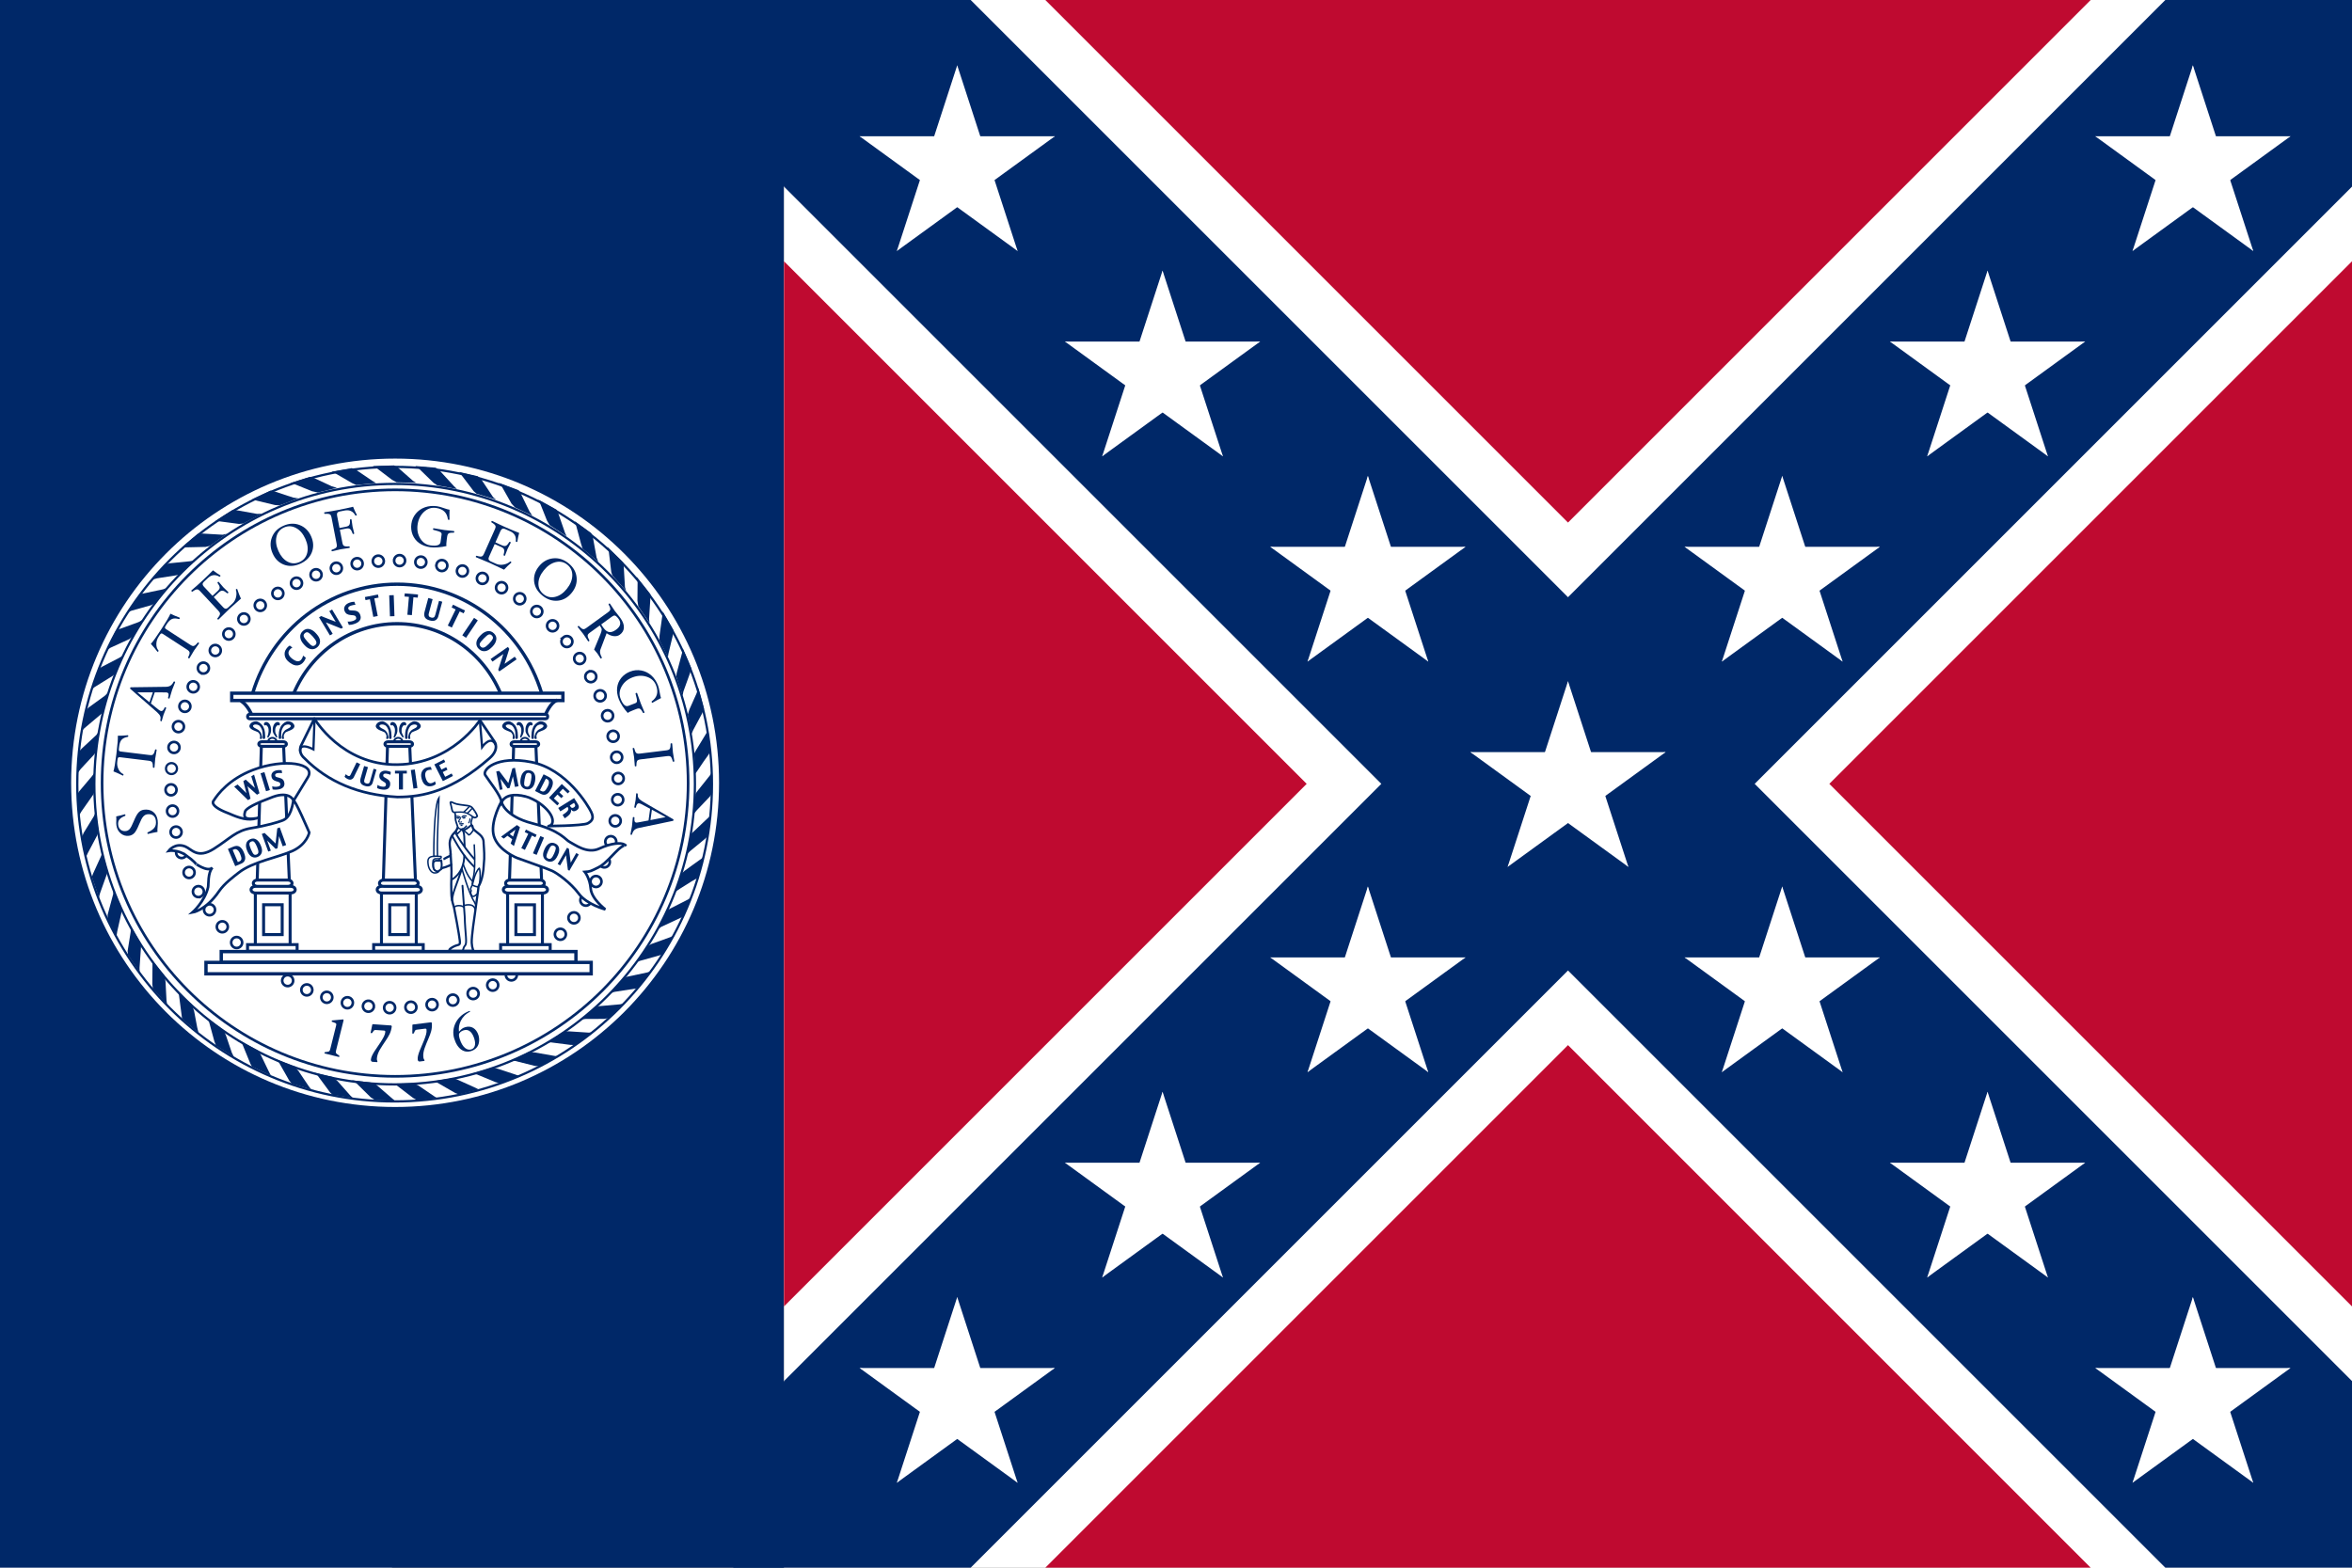 <?xml version="1.0" encoding="UTF-8" standalone="no"?>
<!-- Created with Inkscape (http://www.inkscape.org/) -->
<svg xmlns:svg="http://www.w3.org/2000/svg" xmlns="http://www.w3.org/2000/svg" xmlns:xlink="http://www.w3.org/1999/xlink" version="1.0" width="900" height="600" viewBox="-42 -42 84 84" id="svg2">
  <rect x="-42" y="-42" width="84" height="84" fill="#808080" stroke="none"/>
  <defs id="defs39"/>
  <rect width="42" height="84" x="-63" y="-42" id="rect6034" style="fill:#002868;fill-opacity:1;stroke:none"/>
  <rect width="84" height="84" x="-21" y="-42" id="rect4" style="fill:#ffffff"/>
  <path d="M -21,-32 -25.704,-42 -11,-42 l 32,32 32,-32 10,0 0,10 L 31,0 63,32 63,42 53,42 21,10 -11,42 -23.72,42 -21,32 11,0" id="path6" style="fill:#002868"/>
  <path d="m -7,-42 28,28 28,-28 -56,0 z M 63,-28 35,0 63,28 63,-28 z M 49,42 21,14 -7,42 49,42 z M -21,28 7,0 l -28,-28 0,56 z" id="path8" style="fill:#bf0a30"/>
  <g transform="matrix(5.5,0,0,5.5,21,0)" id="star" style="fill:#ffffff">
    <g id="cone">
      <polygon points="0,1 0.5,1 0,0 0,0 " transform="matrix(0.951,0.309,-0.309,0.951,0,-1)" id="triangle"/>
      <use transform="scale(-1,1)" id="use13" x="0" y="0" width="84" height="84" xlink:href="#triangle"/>
    </g>
    <use transform="matrix(0.309,0.951,-0.951,0.309,0,0)" id="use15" x="0" y="0" width="84" height="84" xlink:href="#cone"/>
    <use transform="matrix(0.309,-0.951,0.951,0.309,0,0)" id="use17" x="0" y="0" width="84" height="84" xlink:href="#cone"/>
    <use transform="matrix(-0.809,0.588,-0.588,-0.809,0,0)" id="use19" x="0" y="0" width="84" height="84" xlink:href="#cone"/>
    <use transform="matrix(-0.809,-0.588,0.588,-0.809,0,0)" id="use21" x="0" y="0" width="84" height="84" xlink:href="#cone"/>
  </g>
  <g transform="translate(0.476,0)" id="rhs">
    <use transform="translate(11,11)" id="use24" x="0" y="0" width="84" height="84" xlink:href="#star"/>
    <use transform="translate(22,22)" id="use26" x="0" y="0" width="84" height="84" xlink:href="#star"/>
    <use transform="translate(33,33)" id="use28" x="0" y="0" width="84" height="84" xlink:href="#star"/>
    <use transform="translate(11,-11)" id="use30" x="0" y="0" width="84" height="84" xlink:href="#star"/>
    <use transform="translate(22,-22)" id="use32" x="0" y="0" width="84" height="84" xlink:href="#star"/>
    <use transform="translate(33,-33)" id="use34" x="0" y="0" width="84" height="84" xlink:href="#star"/>
  </g>
  <use transform="matrix(-1,0,0,1,42.756,0)" id="use36" x="0" y="0" width="84" height="84" xlink:href="#rhs"/>
  <ellipse cx="303.375" cy="371.197" rx="146.632" ry="146.491" transform="matrix(0,-0.119,0.119,0,-86.006,36.045)" id="ellipse13" style="fill:#ffffff;fill-opacity:1;stroke:#002868;stroke-width:1.311;stroke-miterlimit:3.864;stroke-opacity:1"/>
  <ellipse cx="303.232" cy="371.197" rx="132.037" ry="131.911" transform="matrix(0,-0.119,0.119,0,-86.006,36.045)" id="ellipse69" style="fill:none;stroke:#002868;stroke-width:1.18;stroke-miterlimit:3.864;stroke-opacity:1"/>
  <path d="m -58.86,0.017 c 0,-9.389 7.611,-17 17,-17 9.389,0 17,7.611 17,17 0,9.389 -7.611,17 -17,17 -9.389,0 -17,-7.611 -17,-17 z m 0,0 c 0,-9.389 7.611,-17 17,-17 9.389,0 17,7.611 17,17 0,9.389 -7.611,17 -17,17 -9.389,0 -17,-7.611 -17,-17 z m 0.914,0 c 0,-8.884 7.202,-16.087 16.087,-16.087 8.885,0 16.087,7.202 16.087,16.087 0,8.885 -7.202,16.087 -16.087,16.087 -8.885,0 -16.087,-7.202 -16.087,-16.087 z" id="path87" style="fill:none;stroke:#002868;stroke-width:0.12;stroke-miterlimit:3.864;stroke-opacity:1"/>
  <polygon points="290.983,506.993 297.138,512.863 298.641,513.865 308.376,513.938 306.731,512.935 299.715,507.352 299.142,506.922 298.284,506.421 289.409,505.705 289.409,505.705 " transform="matrix(0,-0.119,0.119,0,-86.006,36.045)" id="polygon89" style="fill:#002868;fill-opacity:1"/>
  <polygon points="308.663,507.208 313.03,510.144 316.107,512.362 317.825,513.221 326.916,512.147 325.77,511.36 318.112,506.707 316.537,505.849 307.517,506.35 307.517,506.35 " transform="matrix(0,-0.119,0.119,0,-86.006,36.045)" id="polygon93" style="fill:#002868;fill-opacity:1"/>
  <polygon points="281.391,505.563 285.542,509.928 287.905,512.434 288.763,513.221 279.316,511.933 277.956,510.501 272.659,504.06 271.156,502.557 280.246,504.273 280.246,504.273 " transform="matrix(0,-0.119,0.119,0,-86.006,36.045)" id="polygon97" style="fill:#002868;fill-opacity:1"/>
  <polygon points="263.711,501.482 266.216,504.918 269.294,509.212 270.224,510.071 260.633,507.566 258.916,504.561 255.765,499.549 254.907,498.261 254.048,497.188 262.28,499.979 262.28,499.979 " transform="matrix(0,-0.119,0.119,0,-86.006,36.045)" id="polygon101" style="fill:#002868;fill-opacity:1"/>
  <polygon points="246.675,494.897 250.827,503.058 251.757,504.417 243.525,501.052 242.738,500.068 238.516,491.031 237.656,489.814 245.889,493.608 245.889,493.608 " transform="matrix(0,-0.119,0.119,0,-86.006,36.045)" id="polygon105" style="fill:#002868;fill-opacity:1"/>
  <polygon points="230.695,486.325 233.88,495.111 234.561,496.453 226.347,491.854 225.685,490.298 223.233,481.511 222.661,479.954 229.622,484.75 229.622,484.75 " transform="matrix(0,-0.119,0.119,0,-86.006,36.045)" id="polygon109" style="fill:#002868;fill-opacity:1"/>
  <polygon points="216.04,475.57 217.973,484.697 218.544,486.414 211.208,480.509 210.743,479.65 209.239,469.987 208.667,468.198 215.181,473.745 215.181,473.745 " transform="matrix(0,-0.119,0.119,0,-86.006,36.045)" id="polygon113" style="fill:#002868;fill-opacity:1"/>
  <polygon points="202.795,463.01 203.621,472.421 203.976,474.064 197.432,467.343 197.071,465.353 197.034,456.956 196.785,454.816 202.227,461.111 202.227,461.111 " transform="matrix(0,-0.119,0.119,0,-86.006,36.045)" id="polygon117" style="fill:#002868;fill-opacity:1"/>
  <polygon points="327.022,505.348 334.645,509.427 336.579,510.25 346.062,507.709 343.593,506.886 336.364,503.665 334.074,502.949 325.449,504.667 325.449,504.667 " transform="matrix(0,-0.119,0.119,0,-86.006,36.045)" id="polygon121" style="fill:#002868;fill-opacity:1"/>
  <polygon points="344.489,500.981 352.827,503.987 354.832,504.561 363.885,500.694 362.204,500.48 352.683,497.939 351.144,497.795 342.627,500.623 342.627,500.623 " transform="matrix(0,-0.119,0.119,0,-86.006,36.045)" id="polygon125" style="fill:#002868;fill-opacity:1"/>
  <polygon points="361.524,494.252 370.22,496.328 371.938,496.579 380.493,491.711 378.703,491.497 369.469,490.208 367.5,490.208 359.95,494.002 359.95,494.002 " transform="matrix(0,-0.119,0.119,0,-86.006,36.045)" id="polygon129" style="fill:#002868;fill-opacity:1"/>
  <polygon points="377.164,485.521 386.076,486.092 388.258,486.128 396.24,479.829 394.236,480.366 385.36,480.294 382.819,480.688 375.375,485.734 375.375,485.734 " transform="matrix(0,-0.119,0.119,0,-86.006,36.045)" id="polygon133" style="fill:#002868;fill-opacity:1"/>
  <polygon points="391.444,474.676 400.571,474.139 402.611,473.853 409.625,466.73 407.763,467.374 398.244,468.521 396.705,469.021 389.797,475.177 389.797,475.177 " transform="matrix(0,-0.119,0.119,0,-86.006,36.045)" id="polygon137" style="fill:#002868;fill-opacity:1"/>
  <polygon points="404.793,461.899 413.633,460.288 415.817,459.465 421.15,452.092 419.324,452.665 411.164,454.848 408.801,455.601 402.861,462.687 402.861,462.687 " transform="matrix(0,-0.119,0.119,0,-86.006,36.045)" id="polygon141" style="fill:#002868;fill-opacity:1"/>
  <polygon points="415.709,447.762 424.513,444.72 426.338,443.861 430.883,435.665 429.453,436.381 421.435,439.566 419.395,440.783 414.313,448.479 414.313,448.479 " transform="matrix(0,-0.119,0.119,0,-86.006,36.045)" id="polygon145" style="fill:#002868;fill-opacity:1"/>
  <polygon points="425.551,431.692 433.425,427.863 435.108,426.825 438.471,417.807 437.147,419.023 429.058,423.604 427.376,425.144 423.655,432.981 423.655,432.981 " transform="matrix(0,-0.119,0.119,0,-86.006,36.045)" id="polygon149" style="fill:#002868;fill-opacity:1"/>
  <polygon points="432.065,415.266 439.868,410.075 441.407,408.429 443.338,399.947 442.373,400.734 434.677,406.568 433.569,407.821 430.883,416.589 430.883,416.589 " transform="matrix(0,-0.119,0.119,0,-86.006,36.045)" id="polygon153" style="fill:#002868;fill-opacity:1"/>
  <polygon points="436.932,397.692 443.697,391.501 445.236,389.496 446.022,380.263 445.164,381.587 438.435,388.494 437.291,390.176 435.643,399.052 435.643,399.052 " transform="matrix(0,-0.119,0.119,0,-86.006,36.045)" id="polygon157" style="fill:#002868;fill-opacity:1"/>
  <polygon points="439.294,379.296 445.307,372.461 446.274,370.707 445.988,361.115 445.342,362.511 439.795,369.813 438.686,371.853 438.435,380.764 438.435,380.764 " transform="matrix(0,-0.119,0.119,0,-86.006,36.045)" id="polygon161" style="fill:#002868;fill-opacity:1"/>
  <polygon points="439.367,360.865 444.09,353.922 445.056,351.703 443.447,342.576 442.695,344.294 438.364,351.739 437.469,353.635 438.364,362.619 438.364,362.619 " transform="matrix(0,-0.119,0.119,0,-86.006,36.045)" id="polygon165" style="fill:#002868;fill-opacity:1"/>
  <polygon points="436.897,342.648 440.583,334.739 441.12,332.77 438.292,323.966 437.934,325.72 434.677,333.736 434.07,336.421 436.18,345.01 436.18,345.01 " transform="matrix(0,-0.119,0.119,0,-86.006,36.045)" id="polygon169" style="fill:#002868;fill-opacity:1"/>
  <polygon points="431.779,325.362 434.462,317.237 434.928,315.054 430.848,306.536 430.669,307.825 428.451,317.059 428.272,319.206 431.457,327.616 431.457,327.616 " transform="matrix(0,-0.119,0.119,0,-86.006,36.045)" id="polygon173" style="fill:#002868;fill-opacity:1"/>
  <polygon points="424.442,309.077 426.016,300.309 426.302,298.197 421.15,290.252 421.078,292.292 419.932,300.917 420.112,302.814 424.549,311.189 424.549,311.189 " transform="matrix(0,-0.119,0.119,0,-86.006,36.045)" id="polygon177" style="fill:#002868;fill-opacity:1"/>
  <polygon points="415.065,293.545 415.601,284.454 415.422,282.343 409.124,275.077 409.375,276.616 409.589,285.922 410.054,287.854 415.495,295.442 415.495,295.442 " transform="matrix(0,-0.119,0.119,0,-86.006,36.045)" id="polygon181" style="fill:#002868;fill-opacity:1"/>
  <path d="m -54.16,-11.748 c 0.021,-0.008 0.23,-0.068 0.23,-0.068 l 1.107,-0.111 0.243,-0.043 -0.83,0.761 -0.196,0.043 -0.979,0.153 -0.251,0.068 c 0,0 0.655,-0.795 0.677,-0.804 z" id="path185" style="fill:#002868;fill-opacity:1"/>
  <polygon points="388.473,257.147 390.477,266.703 390.978,268.063 384.036,262.623 383.32,261.298 380.885,252.602 379.992,250.418 387.865,255.93 387.757,255.894 387.757,255.894 " transform="matrix(0,-0.119,0.119,0,-86.006,36.045)" id="polygon189" style="fill:#002868;fill-opacity:1;fill-rule:evenodd"/>
  <polygon points="372.547,246.947 375.733,255.715 376.77,257.541 369.291,253.138 368.074,251.528 364.208,243.117 363.098,241.328 371.903,245.515 371.832,245.515 371.832,245.515 " transform="matrix(0,-0.119,0.119,0,-86.006,36.045)" id="polygon193" style="fill:#002868;fill-opacity:1;fill-rule:evenodd"/>
  <polygon points="355.619,239.252 359.591,246.911 360.665,248.665 352.613,245.301 351.539,244.084 346.493,235.959 345.455,234.564 354.723,237.749 354.723,237.749 " transform="matrix(0,-0.119,0.119,0,-86.006,36.045)" id="polygon197" style="fill:#002868;fill-opacity:1"/>
  <polygon points="337.258,233.204 342.519,240.469 344.202,242.223 335.362,239.753 334.252,238.787 328.025,231.414 326.629,230.018 335.828,231.915 335.755,231.915 335.755,231.915 " transform="matrix(0,-0.119,0.119,0,-86.006,36.045)" id="polygon201" style="fill:#002868;fill-opacity:1;fill-rule:evenodd"/>
  <polygon points="318.719,230.054 324.839,236.64 326.486,237.892 317.431,236.675 316.036,235.637 309.629,229.696 307.839,228.336 317.431,228.909 317.431,228.909 " transform="matrix(0,-0.119,0.119,0,-86.006,36.045)" id="polygon205" style="fill:#002868;fill-opacity:1"/>
  <polygon points="299.537,228.981 306.409,234.778 308.018,235.959 299.609,235.959 297.961,235.244 290.411,229.947 288.657,228.945 298.391,228.229 298.391,228.229 " transform="matrix(0,-0.119,0.119,0,-86.006,36.045)" id="polygon209" style="fill:#002868;fill-opacity:1"/>
  <polygon points="280.819,230.985 288.156,235.494 290.266,236.461 281.426,237.713 279.673,237.069 271.835,232.917 270.045,232.094 279.03,230.197 278.958,230.233 278.958,230.233 " transform="matrix(0,-0.119,0.119,0,-86.006,36.045)" id="polygon213" style="fill:#002868;fill-opacity:1;fill-rule:evenodd"/>
  <polygon points="262.351,235.172 270.44,238.858 272.229,239.395 263.533,241.829 262.172,241.4 253.546,238.322 251.721,237.856 260.992,234.707 260.992,234.707 " transform="matrix(0,-0.119,0.119,0,-86.006,36.045)" id="polygon217" style="fill:#002868;fill-opacity:1"/>
  <polygon points="243.992,241.793 253.19,244.263 255.3,244.477 246.604,248.271 244.958,248.021 236.369,246.088 234.149,245.766 242.237,241.793 242.237,241.793 " transform="matrix(0,-0.119,0.119,0,-86.006,36.045)" id="polygon221" style="fill:#002868;fill-opacity:1"/>
  <polygon points="227.6,250.776 236.369,252.172 238.874,252.208 231.464,256.503 229.64,256.825 220.155,256.145 218.187,256.181 225.881,250.955 225.881,250.955 " transform="matrix(0,-0.119,0.119,0,-86.006,36.045)" id="polygon225" style="fill:#002868;fill-opacity:1"/>
  <polygon points="221.837,261.978 212.64,261.907 210.635,262.157 203.621,268.528 205.445,268.277 213.82,267.848 216.504,267.383 223.556,261.692 223.483,261.728 223.483,261.728 " transform="matrix(0,-0.119,0.119,0,-86.006,36.045)" id="polygon229" style="fill:#002868;fill-opacity:1;fill-rule:evenodd"/>
  <polygon points="207.843,273.896 198.86,275.077 197.106,275.292 190.808,282.701 193.277,282.092 200.686,280.696 203.371,279.694 209.848,273.252 209.848,273.252 " transform="matrix(0,-0.119,0.119,0,-86.006,36.045)" id="polygon233" style="fill:#002868;fill-opacity:1"/>
  <polygon points="196.069,287.353 186.979,289.823 185.045,290.574 179.893,298.663 181.825,297.696 189.734,295.012 191.989,293.903 197.68,286.387 197.68,286.387 " transform="matrix(0,-0.119,0.119,0,-86.006,36.045)" id="polygon237" style="fill:#002868;fill-opacity:1"/>
  <polygon points="185.833,302.385 176.814,306.071 175.525,306.787 171.553,315.269 173.521,314.267 180.965,310.688 182.792,309.543 187.05,301.669 187.05,301.669 " transform="matrix(0,-0.119,0.119,0,-86.006,36.045)" id="polygon241" style="fill:#002868;fill-opacity:1"/>
  <polygon points="177.923,318.633 169.227,323.572 167.902,324.682 165.218,333.486 166.65,332.376 173.665,327.652 175.598,325.898 179.034,317.202 179.034,317.202 " transform="matrix(0,-0.119,0.119,0,-86.006,36.045)" id="polygon245" style="fill:#002868;fill-opacity:1"/>
  <polygon points="171.803,336.134 164.001,341.896 162.893,343.006 161.424,352.204 162.605,350.987 169.155,345.189 170.837,343.221 172.841,334.81 172.771,334.882 172.771,334.882 " transform="matrix(0,-0.119,0.119,0,-86.006,36.045)" id="polygon249" style="fill:#002868;fill-opacity:1"/>
  <polygon points="168.333,353.528 161.711,360.256 160.458,362.225 160.208,371.136 161.103,370.027 166.864,363.37 168.225,361.616 169.441,351.703 169.441,351.703 " transform="matrix(0,-0.119,0.119,0,-86.006,36.045)" id="polygon253" style="fill:#002868;fill-opacity:1"/>
  <polygon points="166.973,372.104 161.46,379.296 160.386,381.229 161.424,390.105 162.104,388.96 167.151,381.551 168.118,379.226 167.867,370.027 167.867,370.027 " transform="matrix(0,-0.119,0.119,0,-86.006,36.045)" id="polygon257" style="fill:#002868;fill-opacity:1"/>
  <polygon points="168.403,390.105 163.68,398.301 163.071,399.911 165.254,408.895 165.898,407.678 169.692,399.303 170.408,397.299 168.94,387.993 168.94,387.993 " transform="matrix(0,-0.119,0.119,0,-86.006,36.045)" id="polygon261" style="fill:#002868;fill-opacity:1"/>
  <polygon points="172.019,408.107 168.546,416.482 168.045,418.629 171.411,427.04 172.055,425.214 174.703,417.126 175.097,414.764 172.556,406.282 172.483,406.246 172.483,406.246 " transform="matrix(0,-0.119,0.119,0,-86.006,36.045)" id="polygon265" style="fill:#002868;fill-opacity:1"/>
  <polygon points="178.103,425.322 175.919,434.02 175.705,436.13 180.214,444.362 180.43,442.751 181.967,433.983 182.076,431.228 178.317,423.496 178.317,423.425 178.317,423.425 " transform="matrix(0,-0.119,0.119,0,-86.006,36.045)" id="polygon269" style="fill:#002868;fill-opacity:1"/>
  <polygon points="186.514,441.105 185.368,450.052 185.296,452.058 190.164,458.785 190.986,459.715 190.879,458.355 191.453,449.551 191.417,447.368 186.371,439.352 186.298,439.387 186.298,439.387 " transform="matrix(0,-0.119,0.119,0,-86.006,36.045)" id="polygon273" style="fill:#002868;fill-opacity:1"/>
  <path d="m -35.397,-10.086 c 0.093,-0.133 0.276,-0.165 0.409,-0.072 0.133,0.093 0.165,0.276 0.072,0.409 -0.093,0.133 -0.276,0.165 -0.409,0.072 -0.133,-0.093 -0.165,-0.276 -0.072,-0.409 z" id="path6358" style="fill:none;stroke:#002868;stroke-width:0.14;stroke-miterlimit:3.864;stroke-opacity:1"/>
  <path d="m -36.388,-10.652 c 0.079,-0.142 0.257,-0.193 0.399,-0.114 0.142,0.079 0.193,0.257 0.115,0.399 -0.079,0.142 -0.257,0.193 -0.399,0.114 -0.142,-0.078 -0.193,-0.257 -0.115,-0.399 z" id="path6356" style="fill:none;stroke:#002868;stroke-width:0.14;stroke-miterlimit:3.864;stroke-opacity:1"/>
  <path d="m -37.428,-11.122 c 0.063,-0.149 0.236,-0.219 0.385,-0.156 0.149,0.063 0.219,0.236 0.156,0.385 -0.063,0.149 -0.236,0.219 -0.385,0.155 -0.149,-0.063 -0.219,-0.235 -0.156,-0.385 z" id="path6354" style="fill:none;stroke:#002868;stroke-width:0.14;stroke-miterlimit:3.864;stroke-opacity:1"/>
  <path d="m -38.507,-11.494 c 0.05,-0.154 0.216,-0.239 0.37,-0.189 0.154,0.05 0.239,0.216 0.189,0.37 -0.05,0.154 -0.216,0.239 -0.37,0.189 -0.154,-0.05 -0.239,-0.216 -0.189,-0.37 z" id="path6352" style="fill:none;stroke:#002868;stroke-width:0.14;stroke-miterlimit:3.864;stroke-opacity:1"/>
  <path d="m -39.617,-11.757 c 0.034,-0.159 0.19,-0.26 0.349,-0.226 0.159,0.034 0.26,0.19 0.226,0.348 -0.034,0.159 -0.19,0.26 -0.348,0.226 -0.159,-0.034 -0.26,-0.19 -0.226,-0.348 z" id="path6350" style="fill:none;stroke:#002868;stroke-width:0.14;stroke-miterlimit:3.864;stroke-opacity:1"/>
  <path d="m -40.748,-11.913 c 0.017,-0.161 0.162,-0.278 0.323,-0.261 0.161,0.017 0.279,0.161 0.262,0.323 -0.017,0.161 -0.161,0.278 -0.323,0.261 -0.161,-0.017 -0.279,-0.161 -0.262,-0.323 z" id="path6348" style="fill:none;stroke:#002868;stroke-width:0.14;stroke-miterlimit:3.864;stroke-opacity:1"/>
  <path d="m -41.887,-11.972 c 0.006,-0.162 0.142,-0.289 0.304,-0.283 0.162,0.006 0.289,0.142 0.283,0.304 -0.006,0.162 -0.142,0.289 -0.304,0.283 -0.162,-0.006 -0.289,-0.142 -0.284,-0.304 z" id="path6346" style="fill:none;stroke:#002868;stroke-width:0.14;stroke-miterlimit:3.864;stroke-opacity:1"/>
  <path d="m -43.027,-11.913 c -0.011,-0.162 0.111,-0.302 0.273,-0.313 0.162,-0.011 0.302,0.111 0.314,0.272 0.011,0.162 -0.111,0.302 -0.273,0.313 -0.162,0.011 -0.302,-0.111 -0.314,-0.272 z" id="path6344" style="fill:none;stroke:#002868;stroke-width:0.14;stroke-miterlimit:3.864;stroke-opacity:1"/>
  <path d="m -44.156,-11.747 c -0.028,-0.16 0.079,-0.312 0.238,-0.34 0.16,-0.028 0.312,0.078 0.34,0.238 0.028,0.16 -0.078,0.312 -0.238,0.34 -0.16,0.028 -0.312,-0.078 -0.34,-0.238 z" id="path6342" style="fill:none;stroke:#002868;stroke-width:0.14;stroke-miterlimit:3.864;stroke-opacity:1"/>
  <path d="m -45.265,-11.478 c -0.042,-0.157 0.051,-0.318 0.208,-0.36 0.157,-0.042 0.318,0.051 0.36,0.208 0.042,0.157 -0.051,0.318 -0.208,0.36 -0.157,0.042 -0.318,-0.051 -0.36,-0.208 z" id="path6340" style="fill:none;stroke:#002868;stroke-width:0.14;stroke-miterlimit:3.864;stroke-opacity:1"/>
  <path d="m -46.342,-11.099 c -0.058,-0.151 0.017,-0.321 0.169,-0.379 0.152,-0.058 0.321,0.018 0.38,0.169 0.058,0.151 -0.017,0.321 -0.169,0.379 -0.152,0.058 -0.321,-0.017 -0.38,-0.169 z" id="path6338" style="fill:none;stroke:#002868;stroke-width:0.14;stroke-miterlimit:3.864;stroke-opacity:1"/>
  <path d="m -47.377,-10.619 c -0.074,-0.144 -0.016,-0.321 0.128,-0.395 0.144,-0.074 0.321,-0.016 0.395,0.128 0.074,0.144 0.016,0.321 -0.128,0.395 -0.145,0.074 -0.322,0.016 -0.395,-0.128 z" id="path6336" style="fill:none;stroke:#002868;stroke-width:0.14;stroke-miterlimit:3.864;stroke-opacity:1"/>
  <path d="m -48.364,-10.048 c -0.086,-0.137 -0.044,-0.319 0.093,-0.404 0.138,-0.086 0.319,-0.044 0.405,0.093 0.086,0.137 0.044,0.319 -0.093,0.404 -0.138,0.086 -0.319,0.044 -0.405,-0.093 z" id="path6334" style="fill:none;stroke:#002868;stroke-width:0.14;stroke-miterlimit:3.864;stroke-opacity:1"/>
  <path d="m -49.289,-9.381 c -0.1,-0.128 -0.077,-0.312 0.051,-0.412 0.128,-0.1 0.312,-0.077 0.412,0.051 0.1,0.128 0.077,0.312 -0.051,0.412 -0.128,0.1 -0.313,0.077 -0.412,-0.051 z" id="path6332" style="fill:none;stroke:#002868;stroke-width:0.14;stroke-miterlimit:3.864;stroke-opacity:1"/>
  <path d="m -50.151,-8.634 c -0.111,-0.119 -0.104,-0.304 0.015,-0.415 0.119,-0.11 0.305,-0.104 0.415,0.014 0.111,0.119 0.104,0.304 -0.015,0.415 -0.119,0.11 -0.305,0.104 -0.415,-0.014 z" id="path6330" style="fill:none;stroke:#002868;stroke-width:0.14;stroke-miterlimit:3.864;stroke-opacity:1"/>
  <path d="m -50.941,-7.811 c -0.119,-0.111 -0.125,-0.296 -0.015,-0.415 0.111,-0.119 0.297,-0.125 0.415,-0.014 0.119,0.111 0.125,0.296 0.015,0.415 -0.111,0.119 -0.297,0.125 -0.415,0.014 z" id="path6328" style="fill:none;stroke:#002868;stroke-width:0.14;stroke-miterlimit:3.864;stroke-opacity:1"/>
  <path d="m -51.643,-6.911 c -0.13,-0.098 -0.156,-0.282 -0.058,-0.411 0.098,-0.13 0.282,-0.155 0.411,-0.058 0.13,0.098 0.156,0.282 0.058,0.411 -0.098,0.129 -0.282,0.155 -0.411,0.058 z" id="path6326" style="fill:none;stroke:#002868;stroke-width:0.14;stroke-miterlimit:3.864;stroke-opacity:1"/>
  <path d="m -52.26,-5.952 c -0.138,-0.086 -0.179,-0.267 -0.093,-0.405 0.086,-0.137 0.267,-0.179 0.405,-0.093 0.138,0.086 0.179,0.267 0.093,0.404 -0.086,0.137 -0.267,0.179 -0.405,0.093 z" id="path6324" style="fill:none;stroke:#002868;stroke-width:0.14;stroke-miterlimit:3.864;stroke-opacity:1"/>
  <path d="m -52.778,-4.936 c -0.146,-0.071 -0.206,-0.247 -0.135,-0.392 0.071,-0.146 0.247,-0.206 0.393,-0.135 0.146,0.071 0.206,0.247 0.135,0.393 -0.071,0.146 -0.247,0.206 -0.393,0.135 z" id="path6322" style="fill:none;stroke:#002868;stroke-width:0.14;stroke-miterlimit:3.864;stroke-opacity:1"/>
  <path d="m -53.201,-3.877 c -0.152,-0.058 -0.227,-0.228 -0.169,-0.379 0.058,-0.151 0.228,-0.227 0.38,-0.169 0.152,0.058 0.227,0.228 0.169,0.379 -0.058,0.151 -0.228,0.227 -0.38,0.169 z" id="path6320" style="fill:none;stroke:#002868;stroke-width:0.14;stroke-miterlimit:3.864;stroke-opacity:1"/>
  <path d="m -53.516,-2.781 c -0.157,-0.042 -0.25,-0.203 -0.208,-0.359 0.042,-0.157 0.203,-0.25 0.36,-0.208 0.157,0.042 0.25,0.203 0.208,0.359 -0.042,0.157 -0.203,0.25 -0.36,0.208 z" id="path6318" style="fill:none;stroke:#002868;stroke-width:0.14;stroke-miterlimit:3.864;stroke-opacity:1"/>
  <path d="m -53.725,-1.66 c -0.16,-0.025 -0.27,-0.176 -0.244,-0.336 0.025,-0.16 0.176,-0.269 0.336,-0.244 0.16,0.025 0.27,0.176 0.244,0.336 -0.025,0.16 -0.176,0.27 -0.336,0.244 z" id="path277" style="fill:none;stroke:#002868;stroke-width:0.14;stroke-miterlimit:3.864;stroke-opacity:1"/>
  <path d="m -37.378,11.133 c 0.058,0.151 -0.017,0.321 -0.169,0.379 -0.151,0.058 -0.321,-0.018 -0.38,-0.169 -0.058,-0.151 0.017,-0.321 0.169,-0.379 0.151,-0.058 0.321,0.017 0.38,0.169 z" id="path6314" style="fill:none;stroke:#002868;stroke-width:0.14;stroke-miterlimit:3.864;stroke-opacity:1"/>
  <path d="m -36.343,10.653 c 0.074,0.144 0.016,0.321 -0.128,0.395 -0.145,0.074 -0.322,0.016 -0.395,-0.128 -0.074,-0.144 -0.016,-0.321 0.128,-0.395 0.145,-0.074 0.321,-0.016 0.395,0.128 z" id="path6312" style="fill:none;stroke:#002868;stroke-width:0.14;stroke-miterlimit:3.864;stroke-opacity:1"/>
  <path d="m -35.356,10.082 c 0.086,0.137 0.044,0.319 -0.093,0.405 -0.138,0.086 -0.319,0.044 -0.405,-0.093 -0.086,-0.137 -0.044,-0.319 0.093,-0.405 0.137,-0.086 0.319,-0.044 0.405,0.093 z" id="path6310" style="fill:none;stroke:#002868;stroke-width:0.14;stroke-miterlimit:3.864;stroke-opacity:1"/>
  <path d="m -34.431,9.415 c 0.1,0.128 0.077,0.312 -0.051,0.412 -0.128,0.1 -0.313,0.077 -0.412,-0.05 -0.1,-0.128 -0.077,-0.312 0.051,-0.412 0.128,-0.1 0.313,-0.077 0.412,0.051 z" id="path6308" style="fill:none;stroke:#000000;stroke-width:0.14;stroke-miterlimit:3.864;stroke-opacity:1"/>
  <path d="m -32.779,7.846 c 0.119,0.11 0.125,0.296 0.015,0.415 -0.111,0.118 -0.296,0.125 -0.415,0.014 -0.119,-0.111 -0.125,-0.296 -0.015,-0.415 0.11,-0.119 0.297,-0.125 0.415,-0.014 z" id="path6306" style="fill:none;stroke:#002868;stroke-width:0.14;stroke-miterlimit:3.864;stroke-opacity:1"/>
  <path d="m -32.077,6.946 c 0.13,0.098 0.155,0.282 0.058,0.411 -0.098,0.13 -0.282,0.155 -0.411,0.058 -0.13,-0.098 -0.156,-0.282 -0.058,-0.411 0.098,-0.13 0.282,-0.155 0.411,-0.058 z" id="path6304" style="fill:none;stroke:#002868;stroke-width:0.14;stroke-miterlimit:3.864;stroke-opacity:1"/>
  <path d="m -31.46,5.986 c 0.137,0.086 0.179,0.267 0.093,0.404 -0.086,0.138 -0.267,0.179 -0.405,0.093 -0.138,-0.086 -0.18,-0.267 -0.093,-0.404 0.086,-0.137 0.267,-0.179 0.405,-0.093 z" id="path6302" style="fill:none;stroke:#002868;stroke-width:0.14;stroke-miterlimit:3.864;stroke-opacity:1"/>
  <path d="m -30.942,4.97 c 0.146,0.071 0.206,0.247 0.135,0.392 -0.071,0.146 -0.247,0.206 -0.393,0.135 -0.146,-0.071 -0.206,-0.247 -0.135,-0.393 0.071,-0.146 0.247,-0.206 0.393,-0.135 z" id="path6300" style="fill:none;stroke:#002868;stroke-width:0.14;stroke-miterlimit:3.864;stroke-opacity:1"/>
  <path d="m -30.519,3.911 c 0.151,0.058 0.227,0.228 0.169,0.379 -0.058,0.151 -0.228,0.227 -0.38,0.169 -0.152,-0.058 -0.227,-0.228 -0.169,-0.379 0.058,-0.151 0.228,-0.227 0.38,-0.169 z" id="path6298" style="fill:none;stroke:#002868;stroke-width:0.14;stroke-miterlimit:3.864;stroke-opacity:1"/>
  <path d="m -30.204,2.815 c 0.157,0.042 0.25,0.203 0.208,0.359 -0.042,0.157 -0.203,0.25 -0.36,0.208 -0.157,-0.042 -0.25,-0.203 -0.208,-0.359 0.042,-0.157 0.203,-0.25 0.36,-0.208 z" id="path6296" style="fill:none;stroke:#002868;stroke-width:0.14;stroke-miterlimit:3.864;stroke-opacity:1"/>
  <path d="m -29.995,1.694 c 0.16,0.025 0.27,0.176 0.244,0.336 -0.026,0.16 -0.176,0.269 -0.336,0.244 -0.16,-0.025 -0.27,-0.176 -0.244,-0.336 0.026,-0.16 0.176,-0.27 0.336,-0.244 z" id="path6294" style="fill:none;stroke:#002868;stroke-width:0.14;stroke-miterlimit:3.864;stroke-opacity:1"/>
  <path d="m -29.882,0.559 c 0.162,0.014 0.281,0.156 0.267,0.318 -0.014,0.162 -0.157,0.281 -0.318,0.267 -0.162,-0.014 -0.281,-0.156 -0.267,-0.318 0.014,-0.162 0.157,-0.281 0.318,-0.267 z" id="path6292" style="fill:none;stroke:#002868;stroke-width:0.14;stroke-miterlimit:3.864;stroke-opacity:1"/>
  <path d="m -29.887,-0.581 c 0.162,-0.003 0.296,0.126 0.299,0.288 0.003,0.162 -0.126,0.296 -0.289,0.299 -0.162,0.003 -0.296,-0.126 -0.299,-0.288 -0.003,-0.162 0.126,-0.296 0.289,-0.299 z" id="path6290" style="fill:none;stroke:#002868;stroke-width:0.14;stroke-miterlimit:3.864;stroke-opacity:1"/>
  <path d="m -29.999,-1.716 c 0.161,-0.02 0.308,0.095 0.328,0.256 0.02,0.161 -0.095,0.307 -0.256,0.327 -0.161,0.02 -0.308,-0.095 -0.328,-0.255 -0.02,-0.161 0.095,-0.307 0.256,-0.327 z" id="path6288" style="fill:none;stroke:#002868;stroke-width:0.14;stroke-miterlimit:3.864;stroke-opacity:1"/>
  <path d="m -30.219,-2.835 c 0.158,-0.036 0.316,0.062 0.352,0.22 0.037,0.158 -0.062,0.316 -0.22,0.352 -0.158,0.036 -0.316,-0.062 -0.352,-0.22 -0.037,-0.158 0.062,-0.316 0.22,-0.352 z" id="path6286" style="fill:none;stroke:#002868;stroke-width:0.14;stroke-miterlimit:3.864;stroke-opacity:1"/>
  <path d="m -30.54,-3.928 c 0.154,-0.05 0.32,0.034 0.37,0.188 0.05,0.154 -0.034,0.32 -0.189,0.37 -0.154,0.05 -0.32,-0.034 -0.37,-0.188 -0.05,-0.154 0.034,-0.32 0.189,-0.37 z" id="path6284" style="fill:none;stroke:#002868;stroke-width:0.14;stroke-miterlimit:3.864;stroke-opacity:1"/>
  <path d="m -30.969,-4.985 c 0.148,-0.066 0.322,5.947e-4 0.388,0.149 0.066,0.148 -5.95e-4,0.322 -0.149,0.388 -0.148,0.066 -0.322,-7.125e-4 -0.388,-0.149 -0.066,-0.148 7.13e-4,-0.322 0.149,-0.388 z" id="path6282" style="fill:none;stroke:#002868;stroke-width:0.14;stroke-miterlimit:3.864;stroke-opacity:1"/>
  <path d="m -31.492,-5.998 c 0.142,-0.079 0.321,-0.027 0.399,0.114 0.079,0.142 0.027,0.32 -0.115,0.399 -0.142,0.079 -0.321,0.027 -0.399,-0.115 -0.079,-0.142 -0.027,-0.32 0.115,-0.399 z" id="path6280" style="fill:none;stroke:#002868;stroke-width:0.14;stroke-miterlimit:3.864;stroke-opacity:1"/>
  <path d="m -32.114,-6.954 c 0.133,-0.093 0.316,-0.061 0.409,0.072 0.093,0.133 0.061,0.316 -0.072,0.409 -0.133,0.093 -0.316,0.061 -0.409,-0.072 -0.093,-0.133 -0.061,-0.316 0.072,-0.409 z" id="path6278" style="fill:none;stroke:#002868;stroke-width:0.14;stroke-miterlimit:3.864;stroke-opacity:1"/>
  <path d="m -32.815,-7.853 c 0.126,-0.102 0.311,-0.083 0.413,0.043 0.102,0.126 0.083,0.311 -0.043,0.413 -0.126,0.102 -0.311,0.083 -0.413,-0.043 -0.102,-0.126 -0.083,-0.311 0.044,-0.413 z" id="path6276" style="fill:none;stroke:#002868;stroke-width:0.14;stroke-miterlimit:3.864;stroke-opacity:1"/>
  <path d="m -33.602,-8.679 c 0.117,-0.113 0.303,-0.109 0.415,0.007 0.113,0.117 0.11,0.302 -0.007,0.415 -0.117,0.113 -0.303,0.109 -0.415,-0.007 -0.113,-0.117 -0.11,-0.302 0.007,-0.415 z" id="path6274" style="fill:none;stroke:#002868;stroke-width:0.14;stroke-miterlimit:3.864;stroke-opacity:1"/>
  <path d="m -34.468,-9.423 c 0.104,-0.124 0.29,-0.14 0.414,-0.036 0.124,0.104 0.141,0.289 0.036,0.413 -0.104,0.124 -0.29,0.14 -0.414,0.036 -0.124,-0.104 -0.141,-0.289 -0.036,-0.413 z" id="path279" style="fill:none;stroke:#002868;stroke-width:0.14;stroke-miterlimit:3.864;stroke-opacity:1"/>
  <path d="m -53.833,0.615 c -0.162,0.003 -0.296,-0.126 -0.299,-0.288 -0.003,-0.162 0.126,-0.296 0.289,-0.299 0.162,-0.003 0.296,0.126 0.299,0.288 0.003,0.162 -0.126,0.296 -0.289,0.299 z" id="path6270" style="fill:none;stroke:#002868;stroke-width:0.14;stroke-miterlimit:3.864;stroke-opacity:1"/>
  <path d="m -53.721,1.75 c -0.161,0.02 -0.308,-0.095 -0.327,-0.255 -0.02,-0.161 0.095,-0.307 0.256,-0.327 0.161,-0.02 0.308,0.095 0.327,0.255 0.02,0.161 -0.095,0.307 -0.256,0.327 z" id="path6268" style="fill:none;stroke:#002868;stroke-width:0.14;stroke-miterlimit:3.864;stroke-opacity:1"/>
  <path d="m -53.501,2.869 c -0.158,0.037 -0.316,-0.062 -0.352,-0.22 -0.037,-0.158 0.062,-0.316 0.22,-0.352 0.158,-0.036 0.316,0.062 0.352,0.22 0.037,0.158 -0.062,0.316 -0.22,0.352 z" id="path6266" style="fill:none;stroke:#002868;stroke-width:0.14;stroke-miterlimit:3.864;stroke-opacity:1"/>
  <path d="m -53.18,3.962 c -0.154,0.05 -0.32,-0.034 -0.37,-0.188 -0.05,-0.154 0.034,-0.32 0.189,-0.37 0.154,-0.05 0.32,0.034 0.37,0.188 0.05,0.154 -0.034,0.32 -0.189,0.37 z" id="path6264" style="fill:none;stroke:#002868;stroke-width:0.14;stroke-miterlimit:3.864;stroke-opacity:1"/>
  <path d="m -52.751,5.019 c -0.148,0.066 -0.322,-7.148e-4 -0.388,-0.149 -0.066,-0.148 7.13e-4,-0.322 0.149,-0.388 0.148,-0.066 0.322,8.314e-4 0.388,0.149 0.066,0.148 -7.14e-4,0.322 -0.149,0.388 z" id="path6262" style="fill:none;stroke:#002868;stroke-width:0.14;stroke-miterlimit:3.864;stroke-opacity:1"/>
  <path d="m -52.228,6.032 c -0.142,0.079 -0.321,0.027 -0.399,-0.114 -0.079,-0.142 -0.027,-0.32 0.115,-0.399 0.142,-0.079 0.321,-0.027 0.399,0.115 0.079,0.142 0.027,0.32 -0.115,0.399 z" id="path6260" style="fill:none;stroke:#002868;stroke-width:0.14;stroke-miterlimit:3.864;stroke-opacity:1"/>
  <path d="m -51.606,6.988 c -0.133,0.093 -0.316,0.061 -0.409,-0.072 -0.093,-0.133 -0.061,-0.316 0.072,-0.409 0.133,-0.093 0.316,-0.061 0.409,0.072 0.093,0.133 0.061,0.316 -0.072,0.409 z" id="path6258" style="fill:none;stroke:#002868;stroke-width:0.14;stroke-miterlimit:3.864;stroke-opacity:1"/>
  <path d="m -50.905,7.887 c -0.126,0.102 -0.311,0.083 -0.413,-0.043 -0.102,-0.126 -0.083,-0.311 0.043,-0.413 0.126,-0.102 0.311,-0.083 0.413,0.043 0.102,0.126 0.083,0.311 -0.043,0.413 z" id="path6256" style="fill:none;stroke:#002868;stroke-width:0.14;stroke-miterlimit:3.864;stroke-opacity:1"/>
  <path d="m -50.118,8.713 c -0.117,0.113 -0.303,0.109 -0.415,-0.007 -0.113,-0.117 -0.109,-0.303 0.007,-0.415 0.117,-0.113 0.303,-0.109 0.415,0.007 0.113,0.117 0.11,0.303 -0.007,0.415 z" id="path6254" style="fill:none;stroke:#002868;stroke-width:0.14;stroke-miterlimit:3.864;stroke-opacity:1"/>
  <path d="m -49.252,9.457 c -0.104,0.124 -0.29,0.14 -0.414,0.036 -0.124,-0.104 -0.141,-0.289 -0.036,-0.413 0.104,-0.124 0.29,-0.14 0.414,-0.036 0.124,0.104 0.14,0.289 0.036,0.414 z" id="path6252" style="fill:none;stroke:#000000;stroke-width:0.14;stroke-miterlimit:3.864;stroke-opacity:1"/>
  <path d="m -47.332,10.686 c -0.079,0.142 -0.257,0.193 -0.399,0.114 -0.142,-0.079 -0.193,-0.257 -0.115,-0.399 0.079,-0.142 0.257,-0.193 0.399,-0.114 0.142,0.079 0.193,0.257 0.115,0.399 z" id="path6250" style="fill:none;stroke:#002868;stroke-width:0.14;stroke-miterlimit:3.864;stroke-opacity:1"/>
  <path d="m -46.292,11.156 c -0.063,0.149 -0.236,0.219 -0.385,0.156 -0.149,-0.063 -0.219,-0.236 -0.156,-0.385 0.064,-0.149 0.236,-0.219 0.385,-0.156 0.149,0.063 0.219,0.236 0.156,0.385 z" id="path6248" style="fill:none;stroke:#002868;stroke-width:0.14;stroke-miterlimit:3.864;stroke-opacity:1"/>
  <path d="m -45.213,11.528 c -0.05,0.154 -0.216,0.239 -0.37,0.189 -0.154,-0.05 -0.239,-0.216 -0.189,-0.37 0.05,-0.154 0.216,-0.238 0.37,-0.188 0.154,0.05 0.239,0.216 0.189,0.37 z" id="path6246" style="fill:none;stroke:#002868;stroke-width:0.14;stroke-miterlimit:3.864;stroke-opacity:1"/>
  <path d="m -44.103,11.791 c -0.034,0.159 -0.19,0.26 -0.348,0.226 -0.159,-0.034 -0.26,-0.19 -0.226,-0.348 0.034,-0.159 0.19,-0.26 0.349,-0.226 0.159,0.034 0.26,0.189 0.226,0.348 z" id="path6244" style="fill:none;stroke:#002868;stroke-width:0.14;stroke-miterlimit:3.864;stroke-opacity:1"/>
  <path d="m -42.972,11.947 c -0.017,0.161 -0.162,0.278 -0.323,0.261 -0.161,-0.017 -0.278,-0.161 -0.261,-0.323 0.017,-0.161 0.162,-0.278 0.323,-0.261 0.161,0.017 0.278,0.161 0.262,0.323 z" id="path6242" style="fill:none;stroke:#002868;stroke-width:0.14;stroke-miterlimit:3.864;stroke-opacity:1"/>
  <path d="m -41.833,12.006 c -0.006,0.162 -0.142,0.289 -0.304,0.283 -0.162,-0.006 -0.289,-0.142 -0.283,-0.304 0.006,-0.162 0.142,-0.289 0.304,-0.283 0.162,0.006 0.289,0.142 0.283,0.304 z" id="path6240" style="fill:none;stroke:#002868;stroke-width:0.14;stroke-miterlimit:3.864;stroke-opacity:1"/>
  <path d="m -40.693,11.947 c 0.012,0.162 -0.111,0.302 -0.273,0.313 -0.162,0.011 -0.302,-0.111 -0.314,-0.272 -0.011,-0.162 0.111,-0.302 0.273,-0.313 0.162,-0.011 0.302,0.11 0.313,0.272 z" id="path6238" style="fill:none;stroke:#002868;stroke-width:0.14;stroke-miterlimit:3.864;stroke-opacity:1"/>
  <path d="m -39.564,11.78 c 0.028,0.16 -0.078,0.312 -0.238,0.34 -0.16,0.028 -0.312,-0.078 -0.34,-0.238 -0.028,-0.16 0.078,-0.312 0.238,-0.34 0.16,-0.028 0.312,0.079 0.34,0.238 z" id="path6236" style="fill:none;stroke:#002868;stroke-width:0.14;stroke-miterlimit:3.864;stroke-opacity:1"/>
  <path d="m -38.455,11.512 c 0.042,0.157 -0.051,0.318 -0.208,0.36 -0.157,0.042 -0.318,-0.051 -0.36,-0.208 -0.042,-0.157 0.051,-0.318 0.208,-0.36 0.157,-0.042 0.318,0.051 0.36,0.208 z" id="path281" style="fill:none;stroke:#002868;stroke-width:0.14;stroke-miterlimit:3.864;stroke-opacity:1"/>
  <path d="m -53.839,-0.525 c -0.162,-0.014 -0.281,-0.157 -0.267,-0.318 0.014,-0.161 0.157,-0.281 0.318,-0.267 0.162,0.014 0.281,0.156 0.267,0.318 -0.014,0.161 -0.157,0.281 -0.318,0.267 z m 0,0 c -0.162,-0.014 -0.281,-0.157 -0.267,-0.318 0.014,-0.161 0.157,-0.281 0.318,-0.267 0.162,0.014 0.281,0.156 0.267,0.318 -0.014,0.161 -0.157,0.281 -0.318,0.267 z" id="path283" style="fill:none;stroke:#002868;stroke-width:0.12;stroke-miterlimit:3.864;stroke-opacity:1"/>
  <rect width="0.578" height="19.001" x="-9.566" y="-51.147" transform="matrix(0,-1,1,0,0,0)" id="rect287" style="fill:#ffffff;fill-opacity:1;stroke:#002868;stroke-width:0.18;stroke-miterlimit:3.864;stroke-opacity:1"/>
  <rect width="0.612" height="20.635" x="-10.179" y="-51.965" transform="matrix(0,-1,1,0,0,0)" id="rect291" style="fill:#ffffff;fill-opacity:1;stroke:#002868;stroke-width:0.18;stroke-miterlimit:3.864;stroke-opacity:1"/>
  <path d="m -48.626,-2.252 c -9.51e-4,-0.007 -0.003,-0.015 -0.003,-0.022 0,-0.106 0.099,-0.191 0.221,-0.191 0.122,0 0.221,0.086 0.221,0.191 0,0.006 -2.38e-4,0.011 -8.33e-4,0.017 m 6.303,0.005 c -9.52e-4,-0.007 -0.003,-0.015 -0.003,-0.022 0,-0.106 0.099,-0.191 0.221,-0.191 0.122,0 0.221,0.086 0.221,0.191 0,0.006 -2.37e-4,0.011 -8.32e-4,0.017 m 6.347,0.005 c -0.001,-0.007 -0.003,-0.015 -0.003,-0.022 0,-0.106 0.099,-0.191 0.221,-0.191 0.122,0 0.221,0.086 0.221,0.191 0,0.006 -3.57e-4,0.011 -8.33e-4,0.017" id="path293" style="fill:none;stroke:#002868;stroke-width:0.1;stroke-miterlimit:3.864;stroke-opacity:1"/>
  <rect width="0.391" height="17.741" x="4.466" y="-50.585" transform="matrix(0,-1,1,0,0,0)" id="rect295" style="fill:none;stroke:#002868;stroke-width:0.18;stroke-miterlimit:3.864;stroke-opacity:1"/>
  <path d="m -49.632,-3.726 15.868,0 c 0.056,0 0.102,0.046 0.102,0.102 l 0,0.034 c 0,0.056 -0.046,0.102 -0.102,0.102 l -15.868,0 c -0.056,0 -0.102,-0.046 -0.102,-0.102 l 0,-0.034 c 0,-0.056 0.046,-0.102 0.102,-0.102 z" id="path297" style="fill:none;stroke:#002868;stroke-width:0.16;stroke-miterlimit:3.864;stroke-opacity:1"/>
  <path d="m -35.453,-2.254 1.144,0 c 0.094,0 0.17,0.055 0.17,0.123 0,0.068 -0.076,0.123 -0.17,0.123 l -1.144,0 c -0.094,0 -0.17,-0.055 -0.17,-0.123 1.19e-4,-0.068 0.076,-0.123 0.17,-0.123 z m 1.468,7.433 -0.306,-7.195 m -1.413,7.144 0.221,-7.144 m 1.541,7.858 0,2.747 m -1.864,0.034 0,-2.772 m 0.443,2.228 0,-1.599 0.996,0 0,1.599 -0.996,0 z m -0.338,-2.921 1.65,0 c 0.117,0 0.212,0.075 0.212,0.168 0,0.092 -0.095,0.168 -0.212,0.168 l -1.65,0 c -0.117,0 -0.212,-0.075 -0.212,-0.168 0,-0.093 0.095,-0.168 0.212,-0.168 z m -0.096,0.335 1.89,0 c 0.132,0 0.238,0.08 0.238,0.179 0,0.099 -0.107,0.179 -0.238,0.179 l -1.89,0 c -0.132,0 -0.238,-0.08 -0.238,-0.179 0,-0.099 0.107,-0.179 0.238,-0.179 z m -6.414,-7.748 1.144,0 c 0.094,0 0.17,0.055 0.17,0.123 0,0.068 -0.076,0.123 -0.17,0.123 l -1.144,0 c -0.094,0 -0.17,-0.055 -0.17,-0.123 1.19e-4,-0.068 0.076,-0.123 0.17,-0.123 z m 1.468,7.433 -0.306,-7.195 m -1.413,7.144 0.221,-7.144 m 1.541,7.858 0,2.747 m -1.864,0.034 0,-2.772 m -0.419,3.121 0,-0.357 2.656,0 0,0.357 -2.656,0 z m 0.862,-0.893 0,-1.599 0.996,0 0,1.599 -0.996,0 z m -0.338,-2.921 1.65,0 c 0.117,0 0.212,0.075 0.212,0.168 0,0.092 -0.095,0.168 -0.212,0.168 l -1.65,0 c -0.117,0 -0.212,-0.075 -0.212,-0.168 0,-0.093 0.095,-0.168 0.212,-0.168 z m -0.096,0.335 1.89,0 c 0.132,0 0.238,0.08 0.238,0.179 0,0.099 -0.107,0.179 -0.238,0.179 l -1.89,0 c -0.132,0 -0.238,-0.08 -0.238,-0.179 0,-0.099 0.107,-0.179 0.238,-0.179 z m -6.414,-7.748 1.144,0 c 0.094,0 0.17,0.055 0.17,0.123 0,0.068 -0.076,0.123 -0.17,0.123 l -1.144,0 c -0.094,0 -0.17,-0.055 -0.17,-0.123 0,-0.068 0.076,-0.123 0.17,-0.123 z m 1.468,7.433 -0.306,-7.195 m -1.413,7.144 0.221,-7.144 m 1.541,7.858 0,2.747 m -1.864,0.034 0,-2.772 m -0.417,3.121 0,-0.357 2.656,0 0,0.357 -2.656,0 z m 0.86,-0.893 0,-1.599 0.996,0 0,1.599 -0.996,0 z m -0.338,-2.921 1.65,0 c 0.117,0 0.212,0.075 0.212,0.168 0,0.092 -0.095,0.168 -0.212,0.168 l -1.65,0 c -0.117,0 -0.212,-0.075 -0.212,-0.168 0,-0.093 0.095,-0.168 0.212,-0.168 z m -0.096,0.335 1.89,0 c 0.132,0 0.238,0.08 0.238,0.179 0,0.099 -0.107,0.179 -0.238,0.179 l -1.89,0 c -0.132,0 -0.238,-0.08 -0.238,-0.179 0,-0.099 0.107,-0.179 0.238,-0.179 z" id="path301" style="fill:none;stroke:#002868;stroke-width:0.16;stroke-miterlimit:3.864;stroke-opacity:1"/>
  <rect width="0.357" height="2.656" x="-8.972" y="-36.182" transform="matrix(0,-1,1,0,0,0)" id="rect305" style="fill:#ffffff;fill-opacity:1;stroke:#002868;stroke-width:0.16;stroke-miterlimit:3.864;stroke-opacity:1"/>
  <path d="m -48.067,-2.465 c 0,0 0,0.065 0.059,0.063 0.059,-0.003 0.066,-0.029 0.069,-0.055 0.003,-0.026 -0.003,-0.313 0.028,-0.402 0.031,-0.089 0.087,-0.23 0.194,-0.285 0.209,-0.106 0.498,0.036 0.091,0.211 -0.109,0.047 -0.157,0.121 -0.182,0.153 -0.026,0.031 -0.05,0.081 -0.056,0.112 -0.006,0.031 -0.027,0.084 -0.034,0.125 -0.004,0.022 -0.026,0.137 0.046,0.141 0.071,0.004 0.064,-0.024 0.066,-0.038 0.003,-0.014 -0.029,-0.124 -0.001,-0.184 0.028,-0.06 0.052,-0.106 0.086,-0.133 0.033,-0.027 0.229,-0.097 0.267,-0.116 0.05,-0.025 0.37,-0.16 0.103,-0.399 -0.056,-0.05 -0.217,-0.115 -0.346,-0.057 -0.094,0.042 -0.237,0.151 -0.294,0.279 -0.058,0.132 -0.064,0.156 -0.084,0.282 -0.015,0.093 -0.015,0.3 -0.015,0.3 l 0.005,0.003 z" id="path307" style="fill:#002868;fill-opacity:1"/>
  <path d="m -48.219,-2.506 c -0.064,-0.095 -0.146,-0.189 -0.165,-0.29 -0.014,-0.133 -0.002,-0.243 0.036,-0.33 0.039,-0.098 0.099,-0.159 0.18,-0.184 0.066,-0.012 0.116,0.007 0.148,0.057 0.019,0.03 0.022,0.06 0.009,0.089 -0.01,0.018 -0.028,0.031 -0.052,0.036 -0.019,9.492e-4 -0.036,-0.007 -0.05,-0.025 -0.044,0.022 -0.095,0.07 -0.124,0.15 -0.025,0.073 -0.02,0.145 -0.018,0.207 0.009,0.074 0.04,0.13 0.067,0.172 l 0.043,0.1 c 0.001,0.013 -0.005,0.026 -0.019,0.039 -0.022,0.005 -0.04,-0.003 -0.055,-0.022 z" id="path311" style="fill:#002868;fill-opacity:1"/>
  <path d="m -48.607,-2.501 c 0.064,-0.095 0.105,-0.193 0.124,-0.295 0.014,-0.133 0.002,-0.243 -0.036,-0.33 -0.039,-0.098 -0.099,-0.159 -0.18,-0.184 -0.066,-0.012 -0.116,0.007 -0.148,0.057 -0.019,0.03 -0.022,0.06 -0.009,0.089 0.01,0.018 0.028,0.031 0.052,0.036 0.019,9.492e-4 0.036,-0.007 0.05,-0.025 0.044,0.022 0.095,0.07 0.124,0.15 0.025,0.073 0.02,0.145 0.018,0.207 -0.008,0.074 -0.021,0.136 -0.038,0.185 l -0.031,0.091 c -0.001,0.013 0.005,0.026 0.019,0.039 0.022,0.005 0.04,-0.003 0.055,-0.022 z" id="path315" style="fill:#002868;fill-opacity:1"/>
  <path d="m -48.798,-2.465 c 0,0 0,0.065 -0.059,0.063 -0.059,-0.003 -0.066,-0.029 -0.069,-0.055 -0.003,-0.026 0.003,-0.313 -0.028,-0.402 -0.031,-0.089 -0.087,-0.23 -0.194,-0.285 -0.209,-0.106 -0.498,0.036 -0.091,0.211 0.109,0.047 0.157,0.121 0.183,0.153 0.025,0.031 0.05,0.081 0.056,0.112 0.006,0.031 0.027,0.084 0.034,0.125 0.004,0.022 0.025,0.137 -0.046,0.141 -0.071,0.004 -0.064,-0.024 -0.066,-0.038 -0.003,-0.014 0.029,-0.124 0.001,-0.184 -0.028,-0.06 -0.052,-0.106 -0.086,-0.133 -0.033,-0.027 -0.229,-0.097 -0.267,-0.116 -0.05,-0.025 -0.37,-0.16 -0.103,-0.399 0.056,-0.05 0.216,-0.115 0.346,-0.057 0.094,0.042 0.237,0.151 0.294,0.279 0.058,0.132 0.064,0.156 0.084,0.282 0.015,0.093 0.015,0.3 0.015,0.3 l -0.005,0.003 z" id="path319" style="fill:#002868;fill-opacity:1"/>
  <path d="m -41.298,-2.465 c 0,0 0,0.065 0.059,0.063 0.059,-0.003 0.066,-0.029 0.069,-0.055 0.003,-0.026 -0.003,-0.313 0.028,-0.402 0.031,-0.089 0.087,-0.23 0.194,-0.285 0.209,-0.106 0.498,0.036 0.091,0.211 -0.109,0.047 -0.157,0.121 -0.183,0.153 -0.025,0.031 -0.05,0.081 -0.056,0.112 -0.006,0.031 -0.027,0.084 -0.034,0.125 -0.004,0.022 -0.025,0.137 0.046,0.141 0.072,0.004 0.064,-0.024 0.066,-0.038 0.003,-0.014 -0.029,-0.124 -0.001,-0.184 0.028,-0.06 0.052,-0.106 0.086,-0.133 0.033,-0.027 0.229,-0.097 0.267,-0.116 0.05,-0.025 0.37,-0.16 0.103,-0.399 -0.056,-0.05 -0.216,-0.115 -0.346,-0.057 -0.094,0.042 -0.237,0.151 -0.294,0.279 -0.058,0.132 -0.064,0.156 -0.084,0.282 -0.015,0.093 -0.015,0.3 -0.015,0.3 l 0.005,0.003 z" id="path327" style="fill:#002868;fill-opacity:1"/>
  <path d="m -41.449,-2.506 c -0.064,-0.095 -0.146,-0.189 -0.165,-0.29 -0.014,-0.133 -0.002,-0.243 0.036,-0.33 0.039,-0.098 0.099,-0.159 0.18,-0.184 0.066,-0.012 0.116,0.007 0.148,0.057 0.019,0.03 0.022,0.06 0.009,0.089 -0.01,0.018 -0.028,0.031 -0.052,0.036 -0.019,9.492e-4 -0.036,-0.007 -0.05,-0.025 -0.044,0.022 -0.095,0.07 -0.124,0.15 -0.025,0.073 -0.02,0.145 -0.018,0.207 0.008,0.074 0.04,0.13 0.067,0.172 l 0.043,0.1 c 0.001,0.013 -0.005,0.026 -0.019,0.039 -0.022,0.005 -0.04,-0.003 -0.055,-0.022 z" id="path331" style="fill:#002868;fill-opacity:1"/>
  <path d="m -41.838,-2.501 c 0.064,-0.095 0.105,-0.193 0.124,-0.295 0.014,-0.133 0.003,-0.243 -0.036,-0.33 -0.039,-0.098 -0.099,-0.159 -0.18,-0.184 -0.066,-0.012 -0.116,0.007 -0.148,0.057 -0.019,0.03 -0.022,0.06 -0.009,0.089 0.01,0.018 0.028,0.031 0.052,0.036 0.019,9.492e-4 0.036,-0.007 0.05,-0.025 0.044,0.022 0.095,0.07 0.124,0.15 0.025,0.073 0.02,0.145 0.018,0.207 -0.008,0.074 -0.021,0.136 -0.038,0.185 l -0.031,0.091 c -0.001,0.013 0.005,0.026 0.019,0.039 0.022,0.005 0.04,-0.003 0.055,-0.022 z" id="path335" style="fill:#002868;fill-opacity:1"/>
  <path d="m -42.028,-2.465 c 0,0 0,0.065 -0.059,0.063 -0.059,-0.003 -0.066,-0.029 -0.069,-0.055 -0.003,-0.026 0.003,-0.313 -0.028,-0.402 -0.031,-0.089 -0.087,-0.23 -0.194,-0.285 -0.209,-0.106 -0.497,0.036 -0.091,0.211 0.109,0.047 0.157,0.121 0.182,0.153 0.026,0.031 0.05,0.081 0.056,0.112 0.006,0.031 0.027,0.084 0.034,0.125 0.004,0.022 0.026,0.137 -0.046,0.141 -0.072,0.004 -0.064,-0.024 -0.066,-0.038 -0.003,-0.014 0.029,-0.124 0.001,-0.184 -0.028,-0.06 -0.052,-0.106 -0.086,-0.133 -0.033,-0.027 -0.229,-0.097 -0.267,-0.116 -0.05,-0.025 -0.37,-0.16 -0.103,-0.399 0.056,-0.05 0.217,-0.115 0.346,-0.057 0.094,0.042 0.237,0.151 0.294,0.279 0.058,0.132 0.064,0.156 0.084,0.282 0.015,0.093 0.015,0.3 0.015,0.3 l -0.005,0.003 z" id="path339" style="fill:#002868;fill-opacity:1"/>
  <path d="m -34.528,-2.465 c 0,0 0,0.065 0.059,0.063 0.059,-0.003 0.066,-0.029 0.069,-0.055 0.003,-0.026 -0.003,-0.313 0.028,-0.402 0.031,-0.089 0.087,-0.23 0.194,-0.285 0.209,-0.106 0.497,0.036 0.091,0.211 -0.109,0.047 -0.157,0.121 -0.183,0.153 -0.026,0.031 -0.05,0.081 -0.056,0.112 -0.006,0.031 -0.027,0.084 -0.034,0.125 -0.004,0.022 -0.026,0.137 0.046,0.141 0.072,0.004 0.064,-0.024 0.066,-0.038 0.003,-0.014 -0.029,-0.124 -0.001,-0.184 0.028,-0.06 0.052,-0.106 0.086,-0.133 0.033,-0.027 0.229,-0.097 0.267,-0.116 0.05,-0.025 0.37,-0.16 0.103,-0.399 -0.056,-0.05 -0.217,-0.115 -0.346,-0.057 -0.094,0.042 -0.237,0.151 -0.294,0.279 -0.058,0.132 -0.064,0.156 -0.084,0.282 -0.015,0.093 -0.015,0.3 -0.015,0.3 l 0.005,0.003 z" id="path347" style="fill:#002868;fill-opacity:1"/>
  <path d="m -34.68,-2.506 c -0.064,-0.095 -0.146,-0.189 -0.165,-0.29 -0.014,-0.133 -0.003,-0.243 0.036,-0.33 0.039,-0.098 0.099,-0.159 0.18,-0.184 0.066,-0.012 0.116,0.007 0.148,0.057 0.019,0.03 0.022,0.06 0.009,0.089 -0.01,0.018 -0.028,0.031 -0.052,0.036 -0.019,9.492e-4 -0.036,-0.007 -0.05,-0.025 -0.044,0.022 -0.095,0.07 -0.124,0.15 -0.025,0.073 -0.02,0.145 -0.018,0.207 0.008,0.074 0.04,0.13 0.066,0.172 l 0.043,0.1 c 0.001,0.013 -0.005,0.026 -0.019,0.039 -0.022,0.005 -0.04,-0.003 -0.055,-0.022 z" id="path351" style="fill:#002868;fill-opacity:1"/>
  <path d="m -35.068,-2.501 c 0.064,-0.095 0.105,-0.193 0.124,-0.295 0.014,-0.133 0.003,-0.243 -0.036,-0.33 -0.039,-0.098 -0.099,-0.159 -0.18,-0.184 -0.066,-0.012 -0.116,0.007 -0.148,0.057 -0.018,0.03 -0.021,0.06 -0.009,0.089 0.01,0.018 0.028,0.031 0.052,0.036 0.019,9.492e-4 0.036,-0.007 0.05,-0.025 0.044,0.022 0.095,0.07 0.124,0.15 0.025,0.073 0.02,0.145 0.018,0.207 -0.008,0.074 -0.021,0.136 -0.038,0.185 l -0.031,0.091 c -0.001,0.013 0.005,0.026 0.019,0.039 0.022,0.005 0.04,-0.003 0.055,-0.022 z" id="path355" style="fill:#002868;fill-opacity:1"/>
  <path d="m -35.259,-2.465 c 0,0 0,0.065 -0.059,0.063 -0.059,-0.003 -0.066,-0.029 -0.069,-0.055 -0.003,-0.026 0.003,-0.313 -0.028,-0.402 -0.031,-0.089 -0.087,-0.23 -0.194,-0.285 -0.209,-0.106 -0.497,0.036 -0.091,0.211 0.109,0.047 0.157,0.121 0.183,0.153 0.025,0.031 0.05,0.081 0.056,0.112 0.006,0.031 0.027,0.084 0.034,0.125 0.004,0.022 0.025,0.137 -0.046,0.141 -0.071,0.004 -0.064,-0.024 -0.066,-0.038 -0.003,-0.014 0.029,-0.124 0.001,-0.184 -0.028,-0.06 -0.052,-0.106 -0.086,-0.133 -0.033,-0.027 -0.229,-0.097 -0.267,-0.116 -0.05,-0.025 -0.37,-0.16 -0.103,-0.399 0.056,-0.05 0.216,-0.115 0.346,-0.057 0.094,0.042 0.237,0.151 0.294,0.279 0.058,0.132 0.064,0.156 0.084,0.282 0.015,0.093 0.015,0.3 0.015,0.3 l -0.005,0.003 z" id="path359" style="fill:#002868;fill-opacity:1"/>
  <path d="m -53.037,3.827 c -0.451,-0.323 -0.928,-0.238 -0.928,-0.238 0,0 0.344,-0.457 0.894,-0.23 0.349,0.145 0.647,0.68 1.532,0.119 0.885,-0.561 1.175,-0.97 2.009,-1.106 0.834,-0.136 1.43,-0.323 1.617,-0.391 0.187,-0.068 0.48,-0.175 0.63,-1.072 0.034,-0.204 0.851,1.701 0.851,1.701 0,0 -0.119,0.629 -0.902,0.987 -0.783,0.357 -2.14,0.571 -2.894,1.174 -0.255,0.204 -0.746,0.557 -1.043,0.991 -0.698,1.021 -1.426,1.135 -1.426,1.135 0,0 0.66,-0.576 0.843,-1.352 0.034,-0.145 -0.022,-0.795 0.238,-1.055 -0.276,0.276 -0.975,-0.268 -0.885,-0.196 0,0 -0.085,-0.145 -0.536,-0.468 z" id="path369" style="fill:#ffffff;stroke:#002868;stroke-width:0.14;stroke-miterlimit:3.864;stroke-opacity:1"/>
  <path d="m -36.139,0.952 c 0,0 0.136,0.774 1.66,1.165 1.524,0.391 1.762,0.884 2.009,1.003 0.247,0.119 0.919,0.655 1.575,0.349 0.655,-0.306 1.166,-0.323 1.336,-0.221 0.17,0.102 0.043,-0.128 -0.494,0.442 -0.536,0.57 -0.698,0.689 -0.885,0.783 -0.409,0.204 -0.441,0.229 -0.732,0.247 0,0 0.272,0.34 0.315,0.893 0.042,0.553 0.783,1.114 0.783,1.114 0,0 -0.987,-0.255 -1.422,-0.842 -0.434,-0.587 -1.149,-1.089 -1.413,-1.216 -0.264,-0.127 -1.609,-0.587 -1.89,-0.697 -0.281,-0.111 -1.158,-0.57 -1.277,-1.31 -0.119,-0.74 0.434,-1.71 0.434,-1.71 z" id="path373" style="fill:#ffffff;fill-opacity:1;stroke:#002868;stroke-width:0.14;stroke-miterlimit:3.864;stroke-opacity:1"/>
  <path d="m -34.824,0.68 c 0.191,0.049 0.517,0.207 0.71,0.345 0.937,0.671 0.78,1.213 0.52,1.229 -0.289,0.017 1.822,0 2.077,-0.136 0.255,-0.136 0.341,-0.289 0.187,-0.612 -0.153,-0.323 -1.311,-2.296 -3.201,-2.67 -1.89,-0.374 -2.639,0.42 -2.477,0.689 0.153,0.255 0.851,1.106 0.877,1.454 0.194,-0.365 0.63,-0.469 1.307,-0.298 z" id="path377" style="fill:#ffffff;fill-opacity:1;stroke:#002868;stroke-width:0.14;stroke-miterlimit:3.864;stroke-opacity:1"/>
  <path d="m -46.159,-3.496 c 0,0 1.462,2.501 4.435,2.466 2.937,-0.034 4.435,-2.381 4.435,-2.381 l 0.783,1.157 c 0,0 0.29,0.391 -0.272,0.884 -1.985,1.743 -3.557,2.085 -4.946,2.075 -2.051,-0.112 -3.705,-0.804 -4.963,-2.075 -0.226,-0.187 -0.272,-0.434 -0.204,-0.638 l 0.732,-1.488 z" id="path385" style="fill:#ffffff;stroke:#002868;stroke-width:0.14;stroke-linejoin:round;stroke-miterlimit:3.864;stroke-opacity:1"/>
  <path d="m -36.45,-2.093 c -0.255,-0.549 -0.724,0.123 -0.724,0.123 l -0.118,-1.433 m -9.629,1.654 c 0,0 -0.089,-0.506 0.711,-0.098 l 0.06,-1.641" id="path387" style="fill:none;stroke:#002868;stroke-width:0.12;stroke-miterlimit:3.864;stroke-opacity:1"/>
  <path d="m -33.764,-3.734 c 0,0 0.255,-0.629 0.613,-0.748 m -16.958,0.034 c 0,0 0.306,0.136 0.562,0.68" id="path389" style="fill:none;stroke:#002868;stroke-width:0.18;stroke-miterlimit:3.864;stroke-opacity:1"/>
  <path d="m -50.81,1.561 c -1.034,-0.404 -0.746,-0.657 -0.746,-0.657 0.229,-0.369 0.842,-1.161 2.102,-1.645 1.686,-0.646 3.405,-0.357 2.946,0.391 -0.279,0.455 -0.762,1.25 -0.762,1.25 0,0 -0.2,-0.536 -1.119,-0.196 -0.919,0.34 -1.427,0.603 -1.481,0.783 -0.085,0.281 -0.051,0.459 0.613,0.357 -0.434,0.145 -0.918,-0.006 -1.461,-0.247 l -0.092,-0.037 z m 1.518,0.296 0.151,-0.053" id="path381" style="fill:#ffffff;stroke:#002868;stroke-width:0.14;stroke-miterlimit:3.864;stroke-opacity:1"/>
  <path d="m -38.228,1.828 c -0.004,-0.027 0.031,-0.055 0.079,-0.063 0.048,-0.008 0.09,0.008 0.094,0.035 0.004,0.027 -0.031,0.055 -0.079,0.062 -0.048,0.008 -0.09,-0.008 -0.094,-0.035" id="path407" style="fill:#002868;fill-opacity:1"/>
  <path d="m -38.557,1.817 c 0.002,-0.026 0.044,-0.044 0.093,-0.039 0.049,0.004 0.087,0.029 0.085,0.055 -0.002,0.026 -0.044,0.043 -0.093,0.039 -0.049,-0.005 -0.088,-0.029 -0.085,-0.055" id="path409" style="fill:#002868;fill-opacity:1"/>
  <path d="m -38.47,2.332 c 0,0 0.192,0.27 0.475,-0.095" id="path411" style="fill:none;stroke:#002868;stroke-width:0.075;stroke-miterlimit:3.864;stroke-opacity:1"/>
  <path d="m -38.576,1.733 c 0,0 0.301,-0.012 0.23,0.139 -0.015,0.033 -0.042,0.055 -0.055,0.078 -0.047,0.083 -0.029,0.108 0.027,0.099 0.071,-0.012 0.072,-0.007 0.072,-0.007 l 0.026,4.746e-4" id="path413" style="fill:none;stroke:#002868;stroke-width:0.06;stroke-linecap:round;stroke-linejoin:round;stroke-miterlimit:3.864;stroke-opacity:1"/>
  <path d="m -38.02,1.722 c -0.056,-0.017 -0.176,-0.039 -0.233,0.061" id="path415" style="fill:none;stroke:#002868;stroke-width:0.06;stroke-linecap:round;stroke-miterlimit:3.864;stroke-opacity:1"/>
  <path d="m -38.366,2.142 c 0.058,0.007 0.115,0.005 0.17,-0.005" id="path417" style="fill:none;stroke:#002868;stroke-width:0.075;stroke-linecap:round;stroke-miterlimit:3.864;stroke-opacity:1"/>
  <line style="fill:none;stroke:#002868;stroke-width:0.06;stroke-miterlimit:3.864;stroke-opacity:1" stroke-miterlimit="3.864" x1="-38.327" y1="2.231" x2="-38.224" y2="2.227" id="line419"/>
  <path d="m -37.692,1.757 0.123,0.055 c 0.056,-0.003 0.102,-0.031 0.138,-0.083 -0.031,-0.098 -0.077,-0.186 -0.138,-0.266" id="path421" style="fill:none;stroke:#002868;stroke-width:0.09;stroke-linejoin:round;stroke-miterlimit:3.864;stroke-opacity:1"/>
  <path d="m -39.369,4.089 c -0.068,0.102 -0.404,-0.092 -0.421,0.197 -0.013,0.222 0.03,0.38 0.246,0.408 l 0.159,-0.105 0.042,-0.042" id="path423" style="fill:none;stroke:#002868;stroke-width:0.1;stroke-linejoin:round;stroke-miterlimit:3.864;stroke-opacity:1"/>
  <path d="m -37.692,5.401 -0.092,0.196 c -0.018,0.055 0.025,0.123 0.025,0.123 l -0.017,0.062 -0.011,0.058 0.031,0.093 c 0.059,0.154 0.178,0.108 0.315,-0.034" id="path425" style="fill:none;stroke:#002868;stroke-width:0.08;stroke-linejoin:round;stroke-miterlimit:3.864;stroke-opacity:1"/>
  <path d="m -39.561,3.876 c -0.033,-0.875 0.039,-1.881 0.077,-3.141 -0.275,0.398 -0.282,2.945 -0.277,3.143 l 0.2,-0.001 z" id="path429" style="fill:none;stroke:#002868;stroke-width:0.079;stroke-miterlimit:3.864;stroke-opacity:1"/>
  <path d="m -39.349,4.539 0.045,-0.031 0.183,-0.051 0.297,-0.119 c 0.012,0.149 0.016,0.518 0.005,0.706 -0.012,0.207 -0.01,0.415 -0.001,0.815 0.008,0.4 0.111,0.638 0.145,0.783 0.034,0.144 0.272,1.429 0.306,1.752 0.034,0.323 -0.06,0.17 -0.374,0.349 -0.315,0.179 -0.136,0.204 -0.136,0.204 l 1.251,0 c 0,0 -0.085,-0.119 -0.102,-0.434 -0.017,-0.315 0.162,-1.488 0.162,-1.488 l 0.179,-1.31 0.026,-0.23 c 0,0 0.248,-0.33 0.282,-1.181 0.048,-0.389 0.013,-0.778 -0.013,-1.148 0,0 0.037,-0.223 -0.201,-0.435 -0.238,-0.213 -0.366,-0.238 -0.4,-0.459 -0.004,-0.027 -0.033,-0.036 -0.037,-0.055" id="path431" style="fill:none;stroke:#002868;stroke-width:0.12;stroke-linejoin:round;stroke-miterlimit:3.864;stroke-opacity:1"/>
  <path d="m -37.594,3.241 c 0.051,0.859 0.034,1.498 -0.061,1.818 l -0.051,0.349 -0.002,0.004" id="path433" style="fill:none;stroke:#002868;stroke-width:0.08;stroke-miterlimit:3.864;stroke-opacity:1"/>
  <path d="m -37.687,5.401 c 0,0 0.126,-0.678 0.361,-0.882 0.014,-0.013 0.111,0.357 -0.013,0.957" id="path435" style="fill:none;stroke:#002868;stroke-width:0.08;stroke-linejoin:round;stroke-miterlimit:3.864;stroke-opacity:1"/>
  <path d="m -38.797,2.758 c 0.471,0.84 0.742,1.236 1.218,1.704 m -1.021,-1.834 c 0.38,0.648 0.768,1.136 1.031,1.422" id="path437" style="fill:none;stroke:#002868;stroke-width:0.1;stroke-miterlimit:3.864;stroke-opacity:1"/>
  <path d="m -38.263,4.511 c 0,0 0.37,1.357 0.677,1.816 l 0.102,0.221 m -0.706,-2.258 c 0,0 0.204,0.663 0.511,0.936 m -0.541,-2.76 c 0.034,0 0.29,0.221 0.29,0.221 0,0 0.025,0.111 0.136,-0.008 0.111,-0.119 0.187,-0.272 0.187,-0.272" id="path439" style="fill:none;stroke:#002868;stroke-width:0.08;stroke-miterlimit:3.864;stroke-opacity:1"/>
  <path d="m -38.194,8.94 0,-0.043 0.042,-0.132 c 0,0 0.043,-0.081 0.063,-0.1 0.132,-0.123 0.007,-0.601 -0.017,-1.565 l -0.118,-1.64" id="path441" style="fill:none;stroke:#002868;stroke-width:0.1;stroke-linecap:round;stroke-miterlimit:3.864;stroke-opacity:1"/>
  <path d="m -38.484,2.316 c -0.003,0.081 -0.085,0.224 -0.168,0.299 -0.094,0.085 -0.288,0.329 -0.254,0.678 0.025,0.256 0.084,0.537 0.012,0.568 -0.194,0.083 -0.458,0.244 -0.455,0.244" id="path443" style="fill:none;stroke:#002868;stroke-width:0.12;stroke-linejoin:round;stroke-miterlimit:3.864;stroke-opacity:1"/>
  <path d="m -37.689,5.425 c 0.095,0.054 0.202,0.088 0.323,0.102" id="path445" style="fill:none;stroke:#002868;stroke-width:0.08;stroke-miterlimit:3.864;stroke-opacity:1"/>
  <path d="m -38.828,5.146 c 0,0 0.702,-0.31 0.702,-1.34" id="path447" style="fill:none;stroke:#002868;stroke-width:0.1;stroke-miterlimit:3.864;stroke-opacity:1"/>
  <path d="m -37.706,2.168 c -0.494,0.451 -0.552,0.282 -0.552,0.282 0.174,0.085 0.12,0.637 0.153,0.927" id="path449" style="fill:none;stroke:#002868;stroke-width:0.1;stroke-linejoin:bevel;stroke-miterlimit:3.864;stroke-opacity:1"/>
  <polyline style="fill:none;stroke:#002868;stroke-width:0.675;stroke-miterlimit:3.864;stroke-opacity:1" stroke-miterlimit="3.864" points="281.499,398.444 280.46,399.339   282.787,401.629 " id="polyline451" transform="matrix(0,-0.119,0.119,0,-86.006,36.045)"/>
  <path d="m -38.795,6.267 c 0,0 0.043,-0.349 0.153,-0.629 0.111,-0.281 0.383,-1.072 0.383,-1.072" id="path453" style="fill:none;stroke:#002868;stroke-width:0.1;stroke-miterlimit:3.864;stroke-opacity:1"/>
  <path d="m -38.862,3.722 c 0.001,0.044 0.012,0.239 0.04,0.659" id="path455" style="fill:none;stroke:#002868;stroke-width:0.12;stroke-miterlimit:3.864;stroke-opacity:1"/>
  <path d="m -39.385,4.055 c 0,0 0.105,0.279 0.003,0.526" id="path457" style="fill:none;stroke:#002868;stroke-width:0.1;stroke-linejoin:round;stroke-miterlimit:3.864;stroke-opacity:1"/>
  <path d="m -37.563,1.472 c -0.109,-0.164 -0.151,-0.274 -0.405,-0.306 -0.254,-0.032 -0.563,-0.063 -0.697,-0.127 -0.135,-0.063 -0.254,-0.131 -0.19,0.044 0.066,0.182 0.045,0.474 0.213,0.442 m 0.008,0.009 c 0.017,0.055 0.025,0.113 0.025,0.135 0,0.04 0,0.277 0.047,0.388 0.046,0.106 0.086,0.276 0.086,0.276" id="path459" style="fill:none;stroke:#002868;stroke-width:0.09;stroke-linejoin:round;stroke-miterlimit:3.864;stroke-opacity:1"/>
  <path d="m -37.744,2.2 c -0.025,-0.121 -0.036,-0.08 0.013,-0.261 0.055,-0.205 0.033,-0.075 0.032,-0.201" id="path461" style="fill:none;stroke:#002868;stroke-width:0.08;stroke-linejoin:round;stroke-miterlimit:3.864;stroke-opacity:1"/>
  <path d="m -37.98,1.59 c 0.094,-0.081 0.186,-0.174 0.273,-0.277 m -0.468,0.214 c 0.103,-0.084 0.209,-0.188 0.317,-0.31 m -0.792,0.303 c 0.503,-0.025 0.605,-0.018 0.962,0.228" id="path463" style="fill:none;stroke:#002868;stroke-width:0.075;stroke-miterlimit:3.864;stroke-opacity:1"/>
  <path d="m -37.826,1.852 c 0,0 0.004,0.191 -0.083,0.25" id="path465" style="fill:none;stroke:#002868;stroke-width:0.06;stroke-miterlimit:3.864;stroke-opacity:1"/>
  <path d="m -38.671,6.613 c 0.1,-0.113 0.384,-0.116 0.511,-0.013 l 0.013,-0.068 c -0.079,0.003 0.522,-0.208 0.6,0.2" id="path467" style="fill:none;stroke:#002868;stroke-width:0.08;stroke-miterlimit:3.864;stroke-opacity:1"/>
  <path d="m -39.56,3.884 0.125,0.004 0.061,0 c 0,0 0.036,0.071 -0.02,0.096 -0.057,0.025 -0.073,0.029 -0.073,0.029 l -0.004,0.09 m 0.007,-0.091 -0.219,0 c 0,0 -0.116,0.031 -0.121,0.125 -0.008,0.15 -0.011,0.362 0.054,0.445 l 0.065,0.067 m 0.229,-0.008 c -0.069,0.113 -0.12,0.122 -0.242,0.133 -0.164,0.015 -0.328,-0.177 -0.366,-0.454 -0.042,-0.306 0.018,-0.438 0.36,-0.437" id="path469" style="fill:none;stroke:#002868;stroke-width:0.077;stroke-linejoin:round;stroke-miterlimit:3.864;stroke-opacity:1"/>
  <path d="m -47.259,-4.851 c 0.92,-2.192 3.052,-3.728 5.535,-3.728 2.485,0 4.618,1.538 5.537,3.732 m -13.272,-0.026 c 1.02,-3.373 4.097,-5.824 7.734,-5.824 3.64,0 6.719,2.454 7.738,5.831" id="path299" style="fill:none;stroke:#002868;stroke-width:0.18;stroke-linejoin:round;stroke-miterlimit:3.864;stroke-opacity:1"/>
  <path d="m -46.621,-6.767 c -8.33e-4,0.02 -0.01,0.051 -0.028,0.092 -0.017,0.041 -0.044,0.085 -0.078,0.131 -0.087,0.115 -0.195,0.181 -0.325,0.198 -0.13,0.016 -0.268,-0.031 -0.413,-0.14 l -0.037,-0.027 c -0.135,-0.102 -0.216,-0.221 -0.243,-0.356 -0.026,-0.136 0.003,-0.26 0.087,-0.371 0.036,-0.048 0.069,-0.086 0.1,-0.113 0.03,-0.028 0.056,-0.047 0.079,-0.058 l 0.143,0.108 c -0.021,0.009 -0.046,0.025 -0.075,0.048 -0.028,0.022 -0.056,0.052 -0.084,0.089 -0.052,0.07 -0.065,0.146 -0.038,0.228 0.028,0.082 0.092,0.161 0.192,0.236 l 0.012,0.009 c 0.108,0.081 0.201,0.123 0.279,0.125 0.079,0.002 0.142,-0.029 0.19,-0.092 0.032,-0.043 0.055,-0.082 0.069,-0.119 0.014,-0.037 0.023,-0.067 0.029,-0.091 l 0.139,0.105 z" id="path473" style="fill:#002868;fill-opacity:1"/>
  <path d="m -46.228,-7.874 -0.02,-0.023 c -0.093,-0.103 -0.171,-0.172 -0.233,-0.207 -0.062,-0.035 -0.125,-0.024 -0.189,0.034 -0.059,0.053 -0.078,0.11 -0.057,0.172 0.021,0.062 0.083,0.15 0.186,0.264 l 0.018,0.021 c 0.104,0.115 0.184,0.187 0.24,0.214 0.056,0.027 0.115,0.013 0.178,-0.043 0.051,-0.046 0.068,-0.103 0.049,-0.17 -0.018,-0.067 -0.076,-0.154 -0.172,-0.261 z m 0.191,-0.151 c 0.119,0.132 0.18,0.26 0.183,0.384 0.003,0.123 -0.045,0.229 -0.144,0.317 -0.097,0.087 -0.207,0.124 -0.33,0.108 -0.123,-0.015 -0.243,-0.088 -0.361,-0.219 l -0.043,-0.048 c -0.11,-0.121 -0.171,-0.246 -0.184,-0.373 -0.013,-0.127 0.035,-0.24 0.144,-0.337 0.106,-0.095 0.221,-0.129 0.345,-0.1 0.125,0.029 0.241,0.103 0.348,0.222 l 0.04,0.045 z" id="path477" style="fill:#002868;fill-opacity:1;fill-rule:evenodd"/>
  <polygon points="372.805,346.961 375.593,340.021 370.481,343.093 369.737,341.853 377.874,336.964 378.433,337.896 375.832,344.473 380.647,341.579 381.391,342.819 373.254,347.709 373.254,347.709 " transform="matrix(0,-0.119,0.119,0,-86.006,36.045)" id="polygon481" style="fill:#002868;fill-opacity:1"/>
  <path d="m -43.703,-9.055 c 0.041,0.112 0.036,0.209 -0.016,0.288 -0.052,0.079 -0.141,0.142 -0.268,0.188 -0.073,0.026 -0.135,0.044 -0.189,0.053 -0.053,0.009 -0.098,0.013 -0.136,0.011 l -0.067,-0.183 c 0.031,0.007 0.077,0.008 0.136,0.002 0.059,-0.006 0.115,-0.019 0.168,-0.038 0.074,-0.027 0.121,-0.056 0.141,-0.086 0.021,-0.031 0.022,-0.07 0.005,-0.118 -0.011,-0.031 -0.031,-0.055 -0.06,-0.071 -0.029,-0.017 -0.097,-0.027 -0.206,-0.033 -0.086,-0.005 -0.159,-0.024 -0.218,-0.058 -0.059,-0.035 -0.104,-0.095 -0.135,-0.18 -0.03,-0.082 -0.022,-0.162 0.024,-0.243 0.046,-0.08 0.127,-0.142 0.244,-0.184 0.057,-0.021 0.109,-0.034 0.158,-0.041 0.049,-0.007 0.084,-0.01 0.105,-0.009 l 0.059,0.162 c -0.042,0.004 -0.083,0.009 -0.124,0.016 -0.041,0.006 -0.082,0.017 -0.125,0.033 -0.061,0.022 -0.101,0.048 -0.12,0.077 -0.019,0.029 -0.024,0.059 -0.013,0.088 0.014,0.038 0.034,0.062 0.061,0.074 0.027,0.012 0.096,0.019 0.207,0.021 0.103,0.002 0.184,0.022 0.242,0.062 0.058,0.039 0.1,0.095 0.127,0.168 z" id="path485" style="fill:#002868;fill-opacity:1"/>
  <polygon points="386.389,361.834 378.46,363.375 378.073,361.38 386.001,359.839 385.619,357.868 387.008,357.598 388.153,363.488 386.763,363.758 386.763,363.758 " transform="matrix(0,-0.119,0.119,0,-86.006,36.045)" id="polygon489" style="fill:#002868;fill-opacity:1"/>
  <rect width="0.242" height="1.128" x="-41.786" y="-11.577" transform="matrix(0.999,-0.035,0.035,0.999,0,0)" id="rect493" style="fill:#002868;fill-opacity:1"/>
  <polygon points="386.907,379.445 378.86,378.741 379.037,376.717 387.083,377.421 387.258,375.42 388.668,375.544 388.145,381.522 386.736,381.398 386.736,381.398 " transform="matrix(0,-0.119,0.119,0,-86.006,36.045)" id="polygon497" style="fill:#002868;fill-opacity:1"/>
  <path d="m -39.516,-8.983 c -0.028,0.103 -0.079,0.175 -0.155,0.217 -0.076,0.042 -0.176,0.046 -0.302,0.012 -0.135,-0.036 -0.224,-0.093 -0.266,-0.171 -0.042,-0.078 -0.047,-0.178 -0.014,-0.3 l 0.196,-0.733 0.233,0.062 -0.204,0.762 c -0.016,0.059 -0.015,0.107 0.002,0.144 0.018,0.036 0.058,0.063 0.121,0.079 0.058,0.016 0.105,0.014 0.14,-0.005 0.035,-0.019 0.062,-0.062 0.081,-0.131 l 0.203,-0.758 0.173,0.046 -0.208,0.775 z" id="path501" style="fill:#002868;fill-opacity:1"/>
  <polygon points="380.535,400.278 373.275,396.737 374.166,394.911 381.425,398.452 382.305,396.647 383.579,397.269 380.948,402.661 379.675,402.04 379.675,402.04 " transform="matrix(0,-0.119,0.119,0,-86.006,36.045)" id="polygon505" style="fill:#002868;fill-opacity:1"/>
  <rect width="0.242" height="1.128" x="35.914" y="13.651" transform="matrix(-0.829,-0.559,-0.559,0.829,0,0)" id="rect509" style="fill:#002868;fill-opacity:1"/>
  <path d="m -36.818,-7.497 0.021,-0.022 c 0.097,-0.1 0.16,-0.182 0.191,-0.246 0.03,-0.064 0.015,-0.126 -0.047,-0.186 -0.057,-0.055 -0.116,-0.07 -0.176,-0.045 -0.06,0.025 -0.144,0.093 -0.25,0.204 l -0.019,0.02 c -0.108,0.111 -0.173,0.196 -0.197,0.254 -0.024,0.058 -0.005,0.116 0.056,0.174 0.05,0.048 0.107,0.06 0.173,0.037 0.066,-0.023 0.149,-0.087 0.249,-0.19 z m 0.165,0.18 c -0.124,0.128 -0.247,0.198 -0.37,0.209 -0.123,0.011 -0.232,-0.029 -0.327,-0.121 -0.094,-0.091 -0.138,-0.198 -0.131,-0.321 0.007,-0.124 0.071,-0.248 0.193,-0.375 l 0.045,-0.046 c 0.114,-0.118 0.234,-0.187 0.359,-0.209 0.126,-0.022 0.242,0.018 0.347,0.12 0.103,0.099 0.144,0.211 0.124,0.337 -0.02,0.126 -0.086,0.247 -0.197,0.363 l -0.042,0.044 z" id="path513" style="fill:#002868;fill-opacity:1;fill-rule:evenodd"/>
  <polygon points="354.239,417.616 361.356,419.913 357.934,415.028 359.12,414.198 364.565,421.975 363.673,422.598 356.93,420.461 360.154,425.063 358.968,425.894 353.524,418.116 353.524,418.116 " transform="matrix(0,-0.119,0.119,0,-86.006,36.045)" id="polygon517" style="fill:#002868;fill-opacity:1"/>
  <path d="m -55.304,1.388 c 0.201,-0.028 0.37,0.009 0.506,0.111 0.135,0.103 0.217,0.255 0.245,0.459 0.013,0.09 0.012,0.2 -0.003,0.33 -0.014,0.118 -0.016,0.214 -0.006,0.287 -0.171,0.03 -0.341,0.067 -0.511,0.109 -0.016,0.002 -0.027,-0.012 -0.031,-0.042 -0.003,-0.021 0.003,-0.035 0.019,-0.043 0.181,-0.081 0.303,-0.169 0.368,-0.265 0.065,-0.096 0.087,-0.22 0.065,-0.374 -0.017,-0.122 -0.066,-0.212 -0.146,-0.269 -0.08,-0.058 -0.184,-0.078 -0.312,-0.06 -0.082,0.012 -0.154,0.052 -0.215,0.12 -0.063,0.068 -0.136,0.206 -0.22,0.413 -0.096,0.237 -0.183,0.396 -0.261,0.476 -0.078,0.08 -0.171,0.128 -0.279,0.143 -0.165,0.023 -0.312,-0.018 -0.443,-0.123 -0.131,-0.106 -0.21,-0.253 -0.237,-0.44 -0.01,-0.071 -0.012,-0.154 -0.005,-0.248 0.005,-0.088 0.003,-0.164 -0.006,-0.226 0.176,-0.037 0.331,-0.075 0.464,-0.115 0.016,-0.002 0.026,0.01 0.03,0.036 0.004,0.028 -0.002,0.045 -0.018,0.05 -0.147,0.055 -0.249,0.121 -0.306,0.198 -0.057,0.077 -0.077,0.175 -0.061,0.295 0.016,0.113 0.062,0.198 0.138,0.256 0.076,0.057 0.171,0.078 0.284,0.062 0.072,-0.01 0.137,-0.047 0.195,-0.112 0.057,-0.066 0.127,-0.2 0.21,-0.402 0.098,-0.24 0.186,-0.4 0.264,-0.481 0.077,-0.081 0.168,-0.129 0.272,-0.144 z" id="path521" style="fill:#002868;fill-opacity:1"/>
  <path d="m -56.151,-2.604 c 0.019,0.002 0.027,0.022 0.022,0.058 -0.002,0.016 -0.01,0.025 -0.025,0.028 -0.148,0.026 -0.257,0.076 -0.326,0.15 -0.07,0.074 -0.114,0.19 -0.134,0.349 l -0.017,0.143 c -0.006,0.05 -0.002,0.084 0.012,0.105 0.014,0.02 0.043,0.033 0.088,0.039 l 1.544,0.189 c 0.07,0.009 0.121,0.006 0.152,-0.007 0.031,-0.015 0.057,-0.043 0.08,-0.086 0.022,-0.044 0.043,-0.107 0.063,-0.19 0.004,-0.016 0.019,-0.022 0.044,-0.019 0.028,0.003 0.042,0.013 0.04,0.029 -0.008,0.068 -0.021,0.149 -0.039,0.242 -0.017,0.088 -0.029,0.162 -0.037,0.222 -0.008,0.062 -0.014,0.138 -0.019,0.229 -0.005,0.095 -0.012,0.176 -0.021,0.244 -0.002,0.016 -0.017,0.023 -0.046,0.019 -0.025,-0.003 -0.038,-0.013 -0.038,-0.029 9.52e-4,-0.124 -0.012,-0.21 -0.038,-0.258 -0.026,-0.048 -0.086,-0.078 -0.18,-0.09 l -1.544,-0.189 c -0.045,-0.005 -0.076,-1.178e-4 -0.095,0.016 -0.018,0.016 -0.031,0.05 -0.037,0.1 l -0.015,0.119 c -0.018,0.143 0.003,0.277 0.062,0.403 0.058,0.125 0.142,0.213 0.253,0.262 0.015,0.007 0.021,0.019 0.019,0.036 -0.004,0.035 -0.017,0.05 -0.04,0.048 -0.146,-0.076 -0.313,-0.151 -0.5,-0.225 0.045,-0.134 0.098,-0.448 0.159,-0.94 0.062,-0.505 0.087,-0.829 0.076,-0.97 0.134,0.002 0.312,-0.007 0.536,-0.027 z" id="path525" style="fill:#002868;fill-opacity:1"/>
  <path d="m -54.812,-4.903 -0.828,1.19e-4 0.646,0.53 0.183,-0.53 z m 1.162,-0.58 c 0.027,0.009 0.038,0.022 0.032,0.037 -0.023,0.067 -0.052,0.141 -0.086,0.223 -0.031,0.07 -0.055,0.131 -0.073,0.182 -0.02,0.059 -0.043,0.133 -0.067,0.222 -0.026,0.094 -0.05,0.173 -0.072,0.237 -0.005,0.015 -0.022,0.018 -0.049,0.009 -0.027,-0.009 -0.039,-0.02 -0.034,-0.031 0.026,-0.087 0.036,-0.153 0.03,-0.197 -0.006,-0.044 -0.029,-0.073 -0.069,-0.087 -0.025,-0.009 -0.069,-0.013 -0.13,-0.012 l -0.542,-0.003 -0.206,0.596 0.392,0.319 c 0.053,0.042 0.095,0.068 0.128,0.08 0.085,0.029 0.158,-0.033 0.22,-0.187 0.004,-0.012 0.019,-0.013 0.046,-0.003 0.027,0.009 0.038,0.022 0.033,0.037 -0.02,0.058 -0.045,0.121 -0.075,0.19 -0.029,0.065 -0.052,0.123 -0.07,0.175 -0.014,0.042 -0.029,0.095 -0.045,0.159 -0.017,0.067 -0.033,0.125 -0.049,0.171 -0.005,0.014 -0.02,0.018 -0.044,0.009 -0.027,-0.009 -0.038,-0.025 -0.032,-0.048 0.02,-0.083 0.02,-0.154 -0.001,-0.212 -0.02,-0.06 -0.078,-0.134 -0.174,-0.223 l -1.431,-1.25 c -0.014,-0.011 -0.017,-0.027 -0.009,-0.048 0.008,-0.023 0.02,-0.035 0.037,-0.036 l 1.872,-0.025 c 0.105,-0.002 0.19,-0.023 0.254,-0.065 0.064,-0.043 0.119,-0.11 0.164,-0.203 0.009,-0.019 0.025,-0.024 0.049,-0.016 z" id="path529" style="fill:#002868;fill-opacity:1;fill-rule:evenodd"/>
  <path d="m -53.378,-8.905 c 0.016,0.011 0.015,0.031 -0.006,0.062 -0.009,0.014 -0.02,0.018 -0.035,0.014 -0.145,-0.042 -0.264,-0.044 -0.358,-0.008 -0.095,0.036 -0.186,0.121 -0.274,0.255 l -0.078,0.121 c -0.027,0.042 -0.039,0.075 -0.035,0.099 0.004,0.024 0.024,0.049 0.062,0.073 l 1.304,0.846 c 0.059,0.038 0.106,0.058 0.14,0.06 0.034,2.375e-4 0.07,-0.014 0.11,-0.042 0.039,-0.03 0.086,-0.077 0.14,-0.143 0.011,-0.012 0.027,-0.012 0.048,0.002 0.024,0.016 0.032,0.03 0.023,0.044 -0.037,0.057 -0.084,0.124 -0.141,0.2 -0.054,0.072 -0.098,0.133 -0.13,0.184 -0.034,0.052 -0.073,0.118 -0.118,0.198 -0.047,0.083 -0.088,0.153 -0.126,0.21 -0.009,0.014 -0.025,0.013 -0.049,-0.003 -0.021,-0.014 -0.029,-0.028 -0.021,-0.043 0.055,-0.111 0.082,-0.194 0.079,-0.248 -0.002,-0.055 -0.043,-0.108 -0.123,-0.16 l -1.304,-0.846 c -0.038,-0.024 -0.068,-0.034 -0.092,-0.027 -0.024,0.007 -0.049,0.031 -0.077,0.074 l -0.065,0.1 c -0.078,0.121 -0.119,0.25 -0.121,0.389 -0.003,0.138 0.034,0.254 0.113,0.347 0.01,0.012 0.01,0.026 9.51e-4,0.041 -0.019,0.029 -0.038,0.037 -0.057,0.025 -0.098,-0.132 -0.215,-0.272 -0.351,-0.421 0.1,-0.101 0.285,-0.359 0.555,-0.775 0.278,-0.427 0.442,-0.707 0.494,-0.839 0.119,0.06 0.284,0.13 0.493,0.211 z" id="path533" style="fill:#002868;fill-opacity:1"/>
  <path d="m -50.29,-10.431 c 0.06,0.186 0.126,0.355 0.197,0.507 -0.29,0.254 -0.495,0.436 -0.614,0.547 -0.118,0.11 -0.314,0.301 -0.588,0.573 -0.012,0.011 -0.028,0.006 -0.047,-0.015 -0.017,-0.019 -0.021,-0.034 -0.01,-0.047 0.055,-0.065 0.093,-0.119 0.115,-0.162 0.021,-0.043 0.028,-0.081 0.021,-0.114 -0.006,-0.033 -0.033,-0.076 -0.082,-0.128 l -0.983,-1.054 c -0.048,-0.052 -0.088,-0.082 -0.12,-0.091 -0.032,-0.01 -0.071,-0.007 -0.115,0.011 -0.045,0.018 -0.102,0.053 -0.173,0.104 -0.012,0.011 -0.028,0.006 -0.047,-0.015 -0.019,-0.021 -0.023,-0.037 -0.011,-0.048 0.197,-0.166 0.394,-0.341 0.591,-0.525 0.199,-0.185 0.388,-0.37 0.567,-0.553 0.125,0.1 0.257,0.191 0.395,0.273 0.014,0.015 0.008,0.035 -0.018,0.059 -0.013,0.012 -0.025,0.014 -0.038,0.006 -0.22,-0.125 -0.42,-0.103 -0.601,0.066 l -0.226,0.211 c -0.087,0.081 -0.088,0.166 -0.004,0.255 l 0.465,0.498 0.282,-0.263 c 0.075,-0.07 0.109,-0.134 0.103,-0.192 -0.005,-0.059 -0.043,-0.138 -0.114,-0.235 -0.011,-0.012 -0.006,-0.028 0.015,-0.047 0.021,-0.02 0.037,-0.023 0.048,-0.012 0.035,0.037 0.076,0.087 0.125,0.147 0.046,0.059 0.086,0.105 0.118,0.139 0.033,0.035 0.077,0.078 0.132,0.128 0.059,0.054 0.106,0.1 0.14,0.137 0.011,0.012 0.006,0.027 -0.015,0.047 -0.021,0.019 -0.037,0.023 -0.048,0.011 -0.096,-0.081 -0.176,-0.126 -0.238,-0.136 -0.062,-0.011 -0.128,0.017 -0.199,0.083 l -0.282,0.263 0.514,0.551 c 0.082,0.088 0.167,0.092 0.253,0.011 l 0.244,-0.228 c 0.089,-0.083 0.15,-0.194 0.184,-0.333 0.033,-0.14 0.03,-0.272 -0.01,-0.397 -0.003,-0.009 -1.19e-4,-0.019 0.01,-0.028 0.01,-0.01 0.023,-0.015 0.036,-0.017 0.013,-0.002 0.023,4.76e-4 0.031,0.009 z" id="path537" style="fill:#002868;fill-opacity:1"/>
  <path d="m -46.64,-13.123 c -0.123,-0.275 -0.289,-0.47 -0.501,-0.585 -0.21,-0.115 -0.424,-0.125 -0.64,-0.029 -0.218,0.097 -0.354,0.262 -0.408,0.495 -0.054,0.233 -0.019,0.487 0.103,0.762 0.122,0.273 0.286,0.466 0.492,0.577 0.207,0.11 0.42,0.116 0.639,0.019 0.218,-0.097 0.356,-0.259 0.412,-0.487 0.057,-0.228 0.024,-0.479 -0.097,-0.753 z m 0.308,-0.137 c 0.132,0.296 0.144,0.58 0.038,0.853 -0.107,0.272 -0.314,0.476 -0.621,0.613 -0.307,0.136 -0.597,0.154 -0.871,0.051 -0.273,-0.104 -0.476,-0.304 -0.608,-0.6 -0.132,-0.296 -0.146,-0.584 -0.04,-0.862 0.105,-0.279 0.309,-0.486 0.614,-0.622 0.305,-0.136 0.597,-0.149 0.874,-0.04 0.277,0.108 0.482,0.31 0.614,0.606 z" id="path541" style="fill:#002868;fill-opacity:1;fill-rule:evenodd"/>
  <path d="m -43.885,-14.413 c 0.004,0.02 -0.012,0.034 -0.047,0.04 -0.017,0.003 -0.029,-0.002 -0.036,-0.015 -0.058,-0.109 -0.135,-0.186 -0.232,-0.229 -0.097,-0.044 -0.207,-0.053 -0.33,-0.029 l -0.271,0.053 c -0.118,0.023 -0.166,0.095 -0.142,0.215 l 0.13,0.669 0.343,-0.067 c 0.1,-0.019 0.164,-0.056 0.19,-0.109 0.027,-0.053 0.037,-0.14 0.029,-0.26 -0.003,-0.016 0.009,-0.027 0.036,-0.032 0.028,-0.005 0.044,-2.38e-4 0.047,0.016 0.01,0.05 0.019,0.114 0.028,0.191 0.008,0.074 0.017,0.134 0.026,0.181 0.009,0.047 0.024,0.107 0.044,0.179 0.021,0.077 0.037,0.141 0.046,0.191 0.003,0.016 -0.009,0.027 -0.037,0.032 -0.027,0.005 -0.042,-2.37e-4 -0.045,-0.016 -0.04,-0.119 -0.083,-0.199 -0.131,-0.241 -0.047,-0.042 -0.118,-0.053 -0.213,-0.035 l -0.343,0.067 0.135,0.694 c 0.013,0.069 0.032,0.117 0.054,0.142 0.024,0.024 0.059,0.041 0.106,0.05 0.048,0.007 0.115,0.008 0.2,0.002 0.017,-0.001 0.029,0.011 0.034,0.036 0.005,0.028 1.19e-4,0.043 -0.016,0.047 -0.067,0.013 -0.148,0.026 -0.242,0.038 -0.09,0.011 -0.166,0.023 -0.227,0.035 -0.061,0.012 -0.135,0.029 -0.222,0.052 -0.091,0.024 -0.17,0.042 -0.237,0.056 -0.016,0.003 -0.027,-0.009 -0.032,-0.037 -0.005,-0.025 4.75e-4,-0.04 0.016,-0.045 0.081,-0.026 0.142,-0.052 0.184,-0.076 0.041,-0.026 0.067,-0.054 0.078,-0.086 0.013,-0.031 0.012,-0.082 -0.002,-0.152 l -0.275,-1.414 c -0.013,-0.069 -0.032,-0.116 -0.054,-0.141 -0.022,-0.026 -0.056,-0.043 -0.104,-0.052 -0.047,-0.008 -0.115,-0.009 -0.202,-0.003 -0.016,0.003 -0.027,-0.009 -0.032,-0.037 -0.005,-0.028 -1.19e-4,-0.044 0.016,-0.047 0.255,-0.037 0.515,-0.081 0.78,-0.133 0.251,-0.049 0.501,-0.103 0.75,-0.164 0.067,0.167 0.134,0.313 0.202,0.438 z" id="path545" style="fill:#002868;fill-opacity:1"/>
  <path d="m -38.663,-13.496 c -0.004,0.025 -0.014,0.038 -0.03,0.037 -0.124,-0.003 -0.211,0.008 -0.26,0.033 -0.048,0.025 -0.078,0.085 -0.092,0.179 l -0.025,0.179 c -0.022,0.156 -0.026,0.264 -0.012,0.326 -0.142,0.035 -0.294,0.058 -0.454,0.069 -0.161,0.013 -0.301,0.01 -0.42,-0.006 -0.23,-0.032 -0.426,-0.106 -0.588,-0.222 -0.161,-0.115 -0.278,-0.264 -0.352,-0.447 -0.073,-0.183 -0.095,-0.379 -0.066,-0.586 0.029,-0.206 0.108,-0.388 0.238,-0.545 0.13,-0.158 0.294,-0.271 0.492,-0.341 0.198,-0.069 0.415,-0.087 0.65,-0.054 0.091,0.013 0.211,0.046 0.36,0.1 0.132,0.047 0.233,0.076 0.305,0.086 -0.007,0.143 -0.008,0.319 -0.003,0.525 -0.002,0.016 -0.02,0.022 -0.052,0.017 -0.021,-0.003 -0.033,-0.013 -0.035,-0.03 -0.041,-0.352 -0.254,-0.555 -0.638,-0.609 -0.238,-0.033 -0.451,0.037 -0.641,0.21 -0.188,0.174 -0.303,0.402 -0.343,0.686 -0.039,0.276 0.008,0.522 0.141,0.739 0.133,0.216 0.314,0.339 0.545,0.372 0.339,0.048 0.52,-0.012 0.544,-0.18 l 0.056,-0.4 c 0.008,-0.056 -0.013,-0.099 -0.064,-0.13 -0.05,-0.032 -0.176,-0.072 -0.376,-0.121 -0.016,-0.003 -0.022,-0.019 -0.018,-0.049 0.004,-0.028 0.014,-0.041 0.03,-0.039 0.068,0.009 0.168,0.026 0.299,0.05 0.127,0.023 0.221,0.039 0.283,0.047 0.061,0.009 0.141,0.017 0.242,0.026 0.108,0.01 0.196,0.02 0.264,0.029 0.016,0.002 0.022,0.018 0.018,0.046 z" id="path549" style="fill:#002868;fill-opacity:1"/>
  <path d="m -35.608,-11.854 c -0.147,0.128 -0.278,0.254 -0.39,0.379 -0.347,-0.168 -0.595,-0.285 -0.744,-0.351 -0.147,-0.066 -0.4,-0.171 -0.758,-0.317 -0.015,-0.007 -0.017,-0.023 -0.005,-0.049 0.01,-0.023 0.023,-0.032 0.039,-0.028 0.082,0.025 0.146,0.039 0.194,0.043 0.048,0.003 0.086,-0.006 0.113,-0.025 0.028,-0.019 0.057,-0.061 0.086,-0.126 l 0.586,-1.316 c 0.029,-0.064 0.041,-0.113 0.037,-0.146 -0.003,-0.034 -0.021,-0.067 -0.055,-0.102 -0.034,-0.034 -0.089,-0.073 -0.164,-0.118 -0.015,-0.006 -0.017,-0.023 -0.005,-0.049 0.012,-0.026 0.025,-0.036 0.04,-0.029 0.23,0.116 0.468,0.228 0.715,0.338 0.248,0.11 0.492,0.212 0.731,0.305 -0.043,0.154 -0.075,0.311 -0.097,0.47 -0.008,0.019 -0.029,0.021 -0.062,0.006 -0.016,-0.007 -0.023,-0.018 -0.021,-0.033 0.029,-0.251 -0.069,-0.426 -0.295,-0.527 l -0.283,-0.126 c -0.108,-0.048 -0.187,-0.016 -0.237,0.096 l -0.277,0.622 0.353,0.157 c 0.093,0.041 0.166,0.048 0.218,0.02 0.053,-0.028 0.11,-0.094 0.172,-0.197 0.007,-0.015 0.023,-0.017 0.049,-0.005 0.026,0.012 0.036,0.025 0.029,0.04 -0.021,0.047 -0.05,0.104 -0.087,0.173 -0.036,0.066 -0.063,0.12 -0.083,0.163 -0.02,0.044 -0.042,0.101 -0.066,0.171 -0.027,0.075 -0.051,0.136 -0.071,0.183 -0.007,0.015 -0.023,0.017 -0.049,0.005 -0.026,-0.012 -0.036,-0.025 -0.029,-0.04 0.037,-0.12 0.047,-0.211 0.032,-0.272 -0.014,-0.061 -0.066,-0.111 -0.154,-0.151 l -0.353,-0.157 -0.307,0.688 c -0.049,0.11 -0.019,0.189 0.089,0.237 l 0.305,0.136 c 0.111,0.049 0.237,0.062 0.378,0.039 0.141,-0.024 0.262,-0.079 0.362,-0.164 0.007,-0.007 0.017,-0.007 0.029,-0.002 0.013,0.006 0.023,0.015 0.03,0.027 0.007,0.011 0.009,0.022 0.004,0.032 z" id="path553" style="fill:#002868;fill-opacity:1"/>
  <path d="m -32.636,-10.447 c 0.19,-0.234 0.288,-0.471 0.295,-0.711 0.007,-0.239 -0.081,-0.434 -0.265,-0.583 -0.185,-0.15 -0.394,-0.196 -0.627,-0.139 -0.232,0.058 -0.443,0.204 -0.633,0.438 -0.188,0.232 -0.285,0.466 -0.291,0.7 -0.004,0.234 0.087,0.427 0.273,0.578 0.186,0.15 0.393,0.199 0.621,0.146 0.23,-0.053 0.439,-0.196 0.627,-0.428 z m 0.262,0.212 c -0.204,0.251 -0.452,0.392 -0.743,0.421 -0.291,0.028 -0.567,-0.063 -0.828,-0.275 -0.261,-0.211 -0.408,-0.462 -0.441,-0.753 -0.031,-0.291 0.055,-0.562 0.259,-0.813 0.204,-0.252 0.455,-0.394 0.751,-0.427 0.296,-0.033 0.574,0.055 0.833,0.264 0.26,0.21 0.404,0.463 0.433,0.76 0.03,0.296 -0.058,0.57 -0.262,0.822 z" id="path557" style="fill:#002868;fill-opacity:1;fill-rule:evenodd"/>
  <path d="m -29.995,-8.26 c 0.241,-0.175 0.285,-0.368 0.132,-0.578 -0.05,-0.069 -0.095,-0.118 -0.133,-0.146 -0.037,-0.028 -0.071,-0.039 -0.104,-0.034 -0.032,0.006 -0.079,0.031 -0.139,0.074 l -0.552,0.401 c 0.028,0.053 0.069,0.115 0.122,0.188 0.097,0.133 0.199,0.207 0.306,0.223 0.107,0.015 0.23,-0.027 0.368,-0.127 z m -0.784,1.534 c -0.023,0.017 -0.039,0.019 -0.049,0.005 -0.022,-0.031 -0.056,-0.082 -0.1,-0.156 -0.032,-0.053 -0.055,-0.088 -0.067,-0.105 -0.017,-0.024 -0.047,-0.06 -0.089,-0.107 -0.042,-0.048 -0.072,-0.083 -0.089,-0.107 l 0.339,-0.82 c 0.046,-0.114 0.069,-0.196 0.069,-0.247 5.93e-4,-0.05 -0.035,-0.124 -0.106,-0.222 l -0.533,0.387 c -0.057,0.041 -0.092,0.078 -0.106,0.109 -0.012,0.032 -0.012,0.071 1.19e-4,0.117 0.014,0.047 0.042,0.107 0.083,0.182 0.009,0.015 0.003,0.03 -0.018,0.045 -0.023,0.017 -0.039,0.019 -0.049,0.005 -0.04,-0.055 -0.086,-0.123 -0.137,-0.204 -0.049,-0.077 -0.091,-0.141 -0.128,-0.191 -0.037,-0.05 -0.084,-0.11 -0.142,-0.179 -0.06,-0.072 -0.11,-0.136 -0.151,-0.192 -0.01,-0.013 -0.003,-0.028 0.02,-0.045 0.021,-0.015 0.037,-0.017 0.048,-0.005 0.058,0.062 0.107,0.107 0.146,0.134 0.041,0.026 0.077,0.038 0.111,0.035 0.034,-0.002 0.08,-0.024 0.138,-0.066 l 1.167,-0.847 c 0.057,-0.041 0.092,-0.077 0.105,-0.108 0.014,-0.031 0.015,-0.069 0.003,-0.116 -0.012,-0.046 -0.04,-0.108 -0.083,-0.184 -0.01,-0.013 -0.003,-0.028 0.02,-0.045 0.023,-0.017 0.039,-0.019 0.049,-0.005 0.04,0.055 0.086,0.123 0.136,0.202 0.048,0.076 0.09,0.14 0.127,0.19 0.037,0.05 0.084,0.11 0.143,0.18 0.061,0.073 0.111,0.137 0.151,0.193 0.134,0.184 0.198,0.355 0.193,0.513 -0.004,0.157 -0.077,0.287 -0.219,0.389 -0.089,0.065 -0.198,0.09 -0.326,0.076 -0.126,-0.014 -0.254,-0.066 -0.381,-0.155 l -0.319,0.843 c -0.031,0.072 -0.04,0.144 -0.029,0.216 0.012,0.071 0.043,0.151 0.093,0.24 0.007,0.013 0,0.027 -0.021,0.042 z" id="path561" style="fill:#002868;fill-opacity:1;fill-rule:evenodd"/>
  <path d="m -28.506,-3.798 c -0.024,0.009 -0.04,0.006 -0.047,-0.008 -0.058,-0.11 -0.109,-0.181 -0.155,-0.211 -0.045,-0.03 -0.112,-0.027 -0.201,0.007 l -0.169,0.065 c -0.147,0.056 -0.244,0.106 -0.291,0.148 -0.099,-0.107 -0.193,-0.228 -0.281,-0.363 -0.089,-0.134 -0.155,-0.258 -0.198,-0.37 -0.083,-0.217 -0.114,-0.424 -0.091,-0.621 0.023,-0.197 0.096,-0.371 0.22,-0.524 0.125,-0.153 0.285,-0.267 0.481,-0.342 0.195,-0.075 0.392,-0.093 0.592,-0.057 0.201,0.037 0.38,0.125 0.537,0.265 0.157,0.14 0.277,0.32 0.362,0.542 0.033,0.086 0.062,0.207 0.087,0.363 0.022,0.138 0.046,0.241 0.072,0.308 -0.129,0.064 -0.283,0.148 -0.461,0.252 -0.015,0.006 -0.029,-0.006 -0.04,-0.037 -0.008,-0.02 -0.005,-0.035 0.009,-0.045 0.288,-0.207 0.363,-0.491 0.224,-0.853 -0.086,-0.224 -0.251,-0.377 -0.495,-0.458 -0.243,-0.081 -0.499,-0.069 -0.767,0.033 -0.26,0.1 -0.453,0.26 -0.578,0.481 -0.124,0.22 -0.145,0.439 -0.061,0.656 0.123,0.319 0.263,0.448 0.421,0.388 l 0.378,-0.145 c 0.052,-0.02 0.08,-0.06 0.082,-0.119 0.004,-0.059 -0.022,-0.188 -0.077,-0.387 -0.006,-0.015 0.005,-0.028 0.034,-0.039 0.027,-0.01 0.043,-0.008 0.049,0.007 0.025,0.064 0.058,0.159 0.102,0.286 0.041,0.122 0.073,0.212 0.096,0.27 0.022,0.057 0.053,0.132 0.095,0.225 0.044,0.099 0.078,0.181 0.102,0.245 0.006,0.015 -0.004,0.028 -0.031,0.038 z" id="path565" style="fill:#002868;fill-opacity:1"/>
  <path d="m -28.946,-0.937 c -0.028,0.003 -0.044,-0.003 -0.046,-0.019 -0.008,-0.068 -0.015,-0.149 -0.02,-0.243 -0.005,-0.09 -0.011,-0.166 -0.019,-0.228 -0.008,-0.062 -0.02,-0.137 -0.037,-0.225 -0.018,-0.093 -0.031,-0.175 -0.039,-0.243 -0.002,-0.016 0.011,-0.026 0.04,-0.029 0.025,-0.003 0.04,0.003 0.044,0.019 0.029,0.121 0.062,0.201 0.099,0.241 0.037,0.041 0.103,0.055 0.197,0.044 l 1.431,-0.176 c 0.071,-0.009 0.12,-0.024 0.146,-0.046 0.027,-0.021 0.046,-0.055 0.057,-0.101 0.012,-0.047 0.017,-0.114 0.017,-0.201 -0.002,-0.016 0.011,-0.026 0.04,-0.03 0.028,-0.003 0.044,0.003 0.046,0.019 0.009,0.069 0.016,0.151 0.021,0.246 0.005,0.09 0.011,0.166 0.019,0.228 0.008,0.062 0.02,0.137 0.037,0.225 0.017,0.092 0.031,0.173 0.039,0.24 0.002,0.016 -0.011,0.026 -0.04,0.03 -0.028,0.003 -0.044,-0.003 -0.046,-0.019 -0.021,-0.084 -0.042,-0.147 -0.065,-0.19 -0.022,-0.042 -0.048,-0.071 -0.078,-0.084 -0.031,-0.014 -0.082,-0.016 -0.154,-0.007 l -1.431,0.176 c -0.07,0.009 -0.119,0.023 -0.146,0.044 -0.026,0.021 -0.045,0.054 -0.057,0.1 -0.011,0.047 -0.016,0.113 -0.016,0.199 1.18e-4,0.018 -0.012,0.028 -0.038,0.031 z" id="path569" style="fill:#002868;fill-opacity:1"/>
  <path d="m -28.155,1.942 0.813,-0.158 -0.735,-0.397 -0.078,0.555 z m -1.03,0.791 c -0.028,-0.004 -0.041,-0.014 -0.039,-0.03 0.01,-0.07 0.024,-0.148 0.042,-0.235 0.017,-0.075 0.029,-0.139 0.037,-0.193 0.009,-0.062 0.016,-0.138 0.023,-0.23 0.007,-0.097 0.016,-0.179 0.025,-0.247 0.002,-0.016 0.017,-0.022 0.046,-0.018 0.028,0.004 0.042,0.012 0.04,0.024 -0.009,0.091 -0.006,0.157 0.007,0.199 0.015,0.042 0.043,0.066 0.084,0.072 0.026,0.004 0.07,-5.947e-4 0.13,-0.013 l 0.532,-0.1 0.088,-0.625 -0.446,-0.239 c -0.06,-0.031 -0.107,-0.049 -0.141,-0.054 -0.089,-0.012 -0.149,0.063 -0.18,0.225 -0.002,0.012 -0.017,0.016 -0.045,0.012 -0.028,-0.004 -0.041,-0.014 -0.039,-0.03 0.009,-0.061 0.021,-0.127 0.037,-0.201 0.016,-0.069 0.028,-0.131 0.035,-0.185 0.006,-0.043 0.011,-0.098 0.014,-0.165 0.004,-0.07 0.009,-0.129 0.016,-0.177 0.002,-0.015 0.016,-0.021 0.041,-0.017 0.028,0.004 0.042,0.018 0.041,0.041 -0.004,0.085 0.01,0.154 0.042,0.208 0.032,0.055 0.103,0.117 0.214,0.186 l 1.644,0.954 c 0.015,0.008 0.022,0.024 0.018,0.046 -0.003,0.024 -0.013,0.038 -0.029,0.042 l -1.833,0.381 c -0.103,0.022 -0.182,0.059 -0.237,0.112 -0.055,0.054 -0.096,0.131 -0.122,0.23 -0.005,0.02 -0.02,0.028 -0.045,0.025 z" id="path573" style="fill:#002868;fill-opacity:1;fill-rule:evenodd"/>
  <path d="m -45.62,14.443 0.789,0.196 0.016,-0.064 -0.133,-0.098 c -0.077,-0.056 -0.077,-0.078 -0.032,-0.258 l 0.389,-1.558 -0.023,-0.04 -0.603,0.057 -0.016,0.064 0.165,0.06 c 0.093,0.036 0.099,0.052 0.069,0.172 l -0.291,1.167 c -0.045,0.181 -0.055,0.2 -0.15,0.213 l -0.163,0.024 -0.016,0.064 z" id="path577" style="fill:#002868;fill-opacity:1"/>
  <path d="m -42.793,14.912 0.015,-0.039 c -0.017,-0.038 -0.037,-0.085 -0.031,-0.162 0.022,-0.321 0.238,-0.597 0.472,-0.952 0.166,-0.252 0.281,-0.422 0.326,-0.766 l -0.025,-0.045 -0.998,-0.07 -0.022,0.023 -0.092,0.451 0.078,0.005 0.076,-0.108 c 0.045,-0.061 0.07,-0.063 0.163,-0.056 l 0.399,0.028 c 0.055,0.004 0.076,0.024 0.073,0.07 -0.011,0.159 -0.1,0.312 -0.267,0.574 -0.173,0.276 -0.487,0.653 -0.505,0.913 -0.004,0.058 0.025,0.112 0.083,0.116 l 0.256,0.018 z" id="path581" style="fill:#002868;fill-opacity:1"/>
  <path d="m -40.266,14.847 0.008,-0.041 c -0.025,-0.034 -0.053,-0.077 -0.062,-0.153 -0.039,-0.319 0.12,-0.632 0.282,-1.025 0.115,-0.279 0.196,-0.468 0.173,-0.814 l -0.033,-0.039 -0.993,0.122 -0.017,0.027 -0.004,0.46 0.077,-0.009 0.054,-0.121 c 0.032,-0.069 0.057,-0.075 0.149,-0.086 l 0.397,-0.049 c 0.055,-0.007 0.08,0.009 0.085,0.054 0.019,0.158 -0.039,0.326 -0.152,0.614 -0.117,0.304 -0.353,0.734 -0.321,0.992 0.007,0.058 0.046,0.106 0.103,0.099 l 0.255,-0.031 z" id="path585" style="fill:#002868;fill-opacity:1"/>
  <path d="m -38.154,13.204 c 0.303,-0.092 0.475,0.167 0.565,0.46 0.099,0.322 0.013,0.511 -0.167,0.566 -0.214,0.065 -0.47,-0.087 -0.617,-0.566 -0.052,-0.171 -0.045,-0.248 -0.025,-0.286 0.05,-0.09 0.146,-0.144 0.243,-0.174 z m 0.319,-1.039 c -0.684,0.234 -1.01,0.901 -0.833,1.48 0.183,0.599 0.557,0.781 0.894,0.678 0.508,-0.155 0.472,-0.64 0.409,-0.848 -0.117,-0.382 -0.406,-0.531 -0.708,-0.438 -0.16,0.049 -0.209,0.101 -0.338,0.243 -0.052,-0.364 0.113,-0.836 0.596,-1.071 l -0.02,-0.044 z" id="path589" style="fill:#002868;fill-opacity:1;fill-rule:evenodd"/>
  <polyline style="fill:#002868;fill-opacity:1" points="301.822,426.775 301.505,425.153 306.259,424.229 301.037,422.739 300.859,421.821   305.173,418.639 300.419,419.563 300.181,418.337 308.464,416.728 308.72,418.041 303.261,422.171 309.878,424.002 310.104,425.165   301.822,426.775 " id="polyline593" transform="matrix(0,-0.119,0.119,0,-86.006,36.045)"/>
  <path d="m -34.554,-0.17 0.005,-0.027 c 0.022,-0.122 0.027,-0.214 0.018,-0.276 -0.009,-0.062 -0.052,-0.1 -0.127,-0.113 -0.069,-0.012 -0.12,0.006 -0.152,0.054 -0.032,0.048 -0.059,0.14 -0.083,0.275 l -0.004,0.024 c -0.024,0.136 -0.03,0.231 -0.019,0.285 0.011,0.054 0.054,0.088 0.128,0.101 0.061,0.011 0.109,-0.009 0.146,-0.059 0.037,-0.05 0.066,-0.138 0.089,-0.264 m 0.211,0.05 c -0.027,0.156 -0.084,0.268 -0.169,0.338 -0.085,0.069 -0.185,0.094 -0.301,0.073 -0.115,-0.02 -0.2,-0.077 -0.257,-0.171 -0.056,-0.094 -0.071,-0.219 -0.044,-0.372 l 0.01,-0.056 c 0.025,-0.143 0.079,-0.254 0.161,-0.333 0.082,-0.079 0.187,-0.107 0.315,-0.084 0.125,0.022 0.211,0.084 0.259,0.187 0.048,0.103 0.06,0.225 0.035,0.365 l -0.009,0.053 z" id="path595" style="fill:#002868;fill-opacity:1;fill-rule:evenodd"/>
  <path d="m -33.671,0.173 0.012,-0.024 c 0.05,-0.098 0.072,-0.181 0.066,-0.249 -0.006,-0.068 -0.037,-0.116 -0.092,-0.145 l -0.072,-0.036 -0.32,0.627 0.088,0.045 c 0.054,0.028 0.106,0.028 0.154,2.3788e-4 0.049,-0.028 0.103,-0.1 0.163,-0.218 m 0.19,0.104 c -0.074,0.145 -0.156,0.238 -0.247,0.281 -0.09,0.043 -0.189,0.037 -0.296,-0.018 l -0.311,-0.158 0.456,-0.893 0.279,0.142 c 0.127,0.065 0.199,0.15 0.215,0.255 0.016,0.105 -0.01,0.223 -0.077,0.356 l -0.019,0.036 z" id="path597" style="fill:#002868;fill-opacity:1;fill-rule:evenodd"/>
  <polyline style="fill:#002868;fill-opacity:1" points="293.187,444.208 296.662,440.482 302.833,446.237 299.507,449.804 298.586,448.946 300.681,446.7   299.025,445.156 297.397,446.9 296.465,446.031 298.092,444.286 296.349,442.661 294.108,445.066 293.187,444.208 " id="polyline599" transform="matrix(0,-0.119,0.119,0,-86.006,36.045)"/>
  <path d="m -32.27,1.267 0.023,-0.014 c 0.037,-0.023 0.057,-0.049 0.061,-0.077 0.004,-0.029 -0.005,-0.061 -0.028,-0.097 l -0.037,-0.059 -0.225,0.141 0.031,0.049 c 0.027,0.043 0.055,0.069 0.083,0.077 0.028,0.008 0.059,0.002 0.092,-0.019 m -0.478,0.578 -0.113,-0.18 c 0.136,-0.087 0.226,-0.161 0.27,-0.221 0.045,-0.06 0.051,-0.115 0.019,-0.166 l -0.027,-0.043 -0.382,0.239 -0.114,-0.182 0.851,-0.531 0.199,0.318 c 0.048,0.077 0.065,0.143 0.05,0.197 -0.015,0.055 -0.048,0.098 -0.1,0.13 l -0.046,0.029 c -0.048,0.03 -0.096,0.04 -0.143,0.031 -0.047,-0.01 -0.091,-0.041 -0.131,-0.094 0.02,0.076 0.005,0.151 -0.044,0.226 -0.048,0.075 -0.145,0.157 -0.289,0.248 z" id="path601" style="fill:#002868;fill-opacity:1;fill-rule:evenodd"/>
  <path d="m -35.512,2.822 0.122,-0.367 -0.306,0.234 0.184,0.134 m 0.045,0.509 -0.178,-0.129 0.085,-0.236 -0.255,-0.185 -0.2,0.152 -0.142,-0.103 0.85,-0.623 0.162,0.118 -0.323,1.005 z" id="path603" style="fill:#002868;fill-opacity:1;fill-rule:evenodd"/>
  <polyline style="fill:#002868;fill-opacity:1" points="278.844,434.344 279.609,432.778 273.155,429.63 273.947,428.007 280.401,431.154 281.182,429.55   282.313,430.103 279.975,434.896 278.844,434.344 " id="polyline605" transform="matrix(0,-0.119,0.119,0,-86.006,36.045)"/>
  <polyline style="fill:#002868;fill-opacity:1" points="270.912,434.922 271.618,433.259 279.385,436.557 278.679,438.219 270.912,434.922 " id="polyline607" transform="matrix(0,-0.119,0.119,0,-86.006,36.045)"/>
  <path d="m -33.321,3.751 0.011,-0.025 c 0.05,-0.113 0.078,-0.201 0.084,-0.264 0.006,-0.063 -0.026,-0.11 -0.096,-0.141 -0.064,-0.029 -0.118,-0.023 -0.161,0.016 -0.042,0.039 -0.092,0.122 -0.147,0.247 l -0.01,0.022 c -0.056,0.126 -0.085,0.216 -0.087,0.272 -0.002,0.055 0.031,0.098 0.1,0.129 0.056,0.025 0.108,0.018 0.156,-0.022 0.048,-0.039 0.098,-0.117 0.15,-0.234 m 0.192,0.1 c -0.064,0.144 -0.146,0.24 -0.245,0.287 -0.099,0.047 -0.202,0.046 -0.31,-0.002 -0.106,-0.047 -0.175,-0.123 -0.207,-0.228 -0.032,-0.105 -0.016,-0.229 0.047,-0.372 l 0.023,-0.052 c 0.059,-0.133 0.138,-0.227 0.237,-0.284 0.099,-0.056 0.208,-0.058 0.326,-0.005 0.116,0.052 0.184,0.133 0.206,0.244 0.022,0.111 0.004,0.232 -0.054,0.363 l -0.022,0.049 z" id="path609" style="fill:#002868;fill-opacity:1;fill-rule:evenodd"/>
  <polyline style="fill:#002868;fill-opacity:1" points="263.786,449.644 264.173,448.973 270.769,448.149 266.178,445.498 266.822,444.385   274.129,448.604 273.645,449.441 267.412,450.252 271.737,452.749 271.093,453.863 263.786,449.644 " id="polyline611" transform="matrix(0,-0.119,0.119,0,-86.006,36.045)"/>
  <polyline style="fill:#002868;fill-opacity:1" points="307.045,307.701 298.668,310.144 297.996,309.024 301.839,304.749 296.242,306.105   295.569,304.984 301.661,298.739 302.601,300.306 298.737,304.252 304.136,302.861 304.796,303.958 301.038,308.082   306.292,306.449 307.045,307.701 " id="polyline613" transform="matrix(0,-0.119,0.119,0,-86.006,36.045)"/>
  <polyline style="fill:#002868;fill-opacity:1" points="300.119,314.821 299.59,313.094 307.661,310.626 308.188,312.354 300.119,314.821 " id="polyline615" transform="matrix(0,-0.119,0.119,0,-86.006,36.045)"/>
  <path d="m -47.767,-0.06 c 0.015,0.105 -0.008,0.188 -0.067,0.248 -0.06,0.059 -0.149,0.097 -0.268,0.114 -0.068,0.01 -0.126,0.013 -0.174,0.012 -0.048,-0.002 -0.088,-0.007 -0.12,-0.015 l -0.024,-0.171 c 0.026,0.012 0.065,0.021 0.118,0.027 0.053,0.006 0.104,0.005 0.153,-0.002 0.069,-0.01 0.115,-0.026 0.139,-0.049 0.024,-0.023 0.032,-0.057 0.026,-0.102 -0.004,-0.029 -0.017,-0.053 -0.039,-0.073 -0.022,-0.02 -0.079,-0.042 -0.173,-0.066 -0.074,-0.02 -0.134,-0.05 -0.179,-0.091 -0.045,-0.041 -0.073,-0.102 -0.084,-0.181 -0.011,-0.076 0.011,-0.145 0.065,-0.206 0.055,-0.062 0.137,-0.1 0.246,-0.115 0.053,-0.007 0.101,-0.01 0.145,-0.006 0.044,0.003 0.075,0.007 0.093,0.011 l 0.021,0.151 c -0.037,-0.004 -0.074,-0.007 -0.11,-0.009 -0.036,-0.002 -0.075,-2.3788e-4 -0.115,0.005 -0.057,0.008 -0.096,0.023 -0.119,0.045 -0.022,0.022 -0.032,0.047 -0.028,0.074 0.005,0.035 0.018,0.06 0.039,0.076 0.021,0.015 0.08,0.034 0.176,0.057 0.09,0.021 0.156,0.053 0.199,0.098 0.043,0.044 0.07,0.101 0.079,0.17" id="path617" style="fill:#002868;fill-opacity:1"/>
  <path d="m -44.041,-0.363 c -0.03,0.061 -0.074,0.103 -0.133,0.126 -0.059,0.023 -0.127,0.016 -0.206,-0.022 -0.046,-0.022 -0.081,-0.044 -0.106,-0.064 -0.025,-0.02 -0.043,-0.039 -0.056,-0.059 l 0.067,-0.138 c 0.012,0.014 0.028,0.029 0.049,0.047 0.022,0.017 0.045,0.032 0.07,0.044 0.023,0.011 0.047,0.015 0.071,0.009 0.024,-0.005 0.043,-0.024 0.059,-0.056 l 0.329,-0.675 0.193,0.094 -0.338,0.692" id="path619" style="fill:#002868;fill-opacity:1"/>
  <path d="m -43.028,-0.081 c -0.026,0.091 -0.073,0.154 -0.141,0.191 -0.068,0.036 -0.157,0.038 -0.269,0.006 -0.119,-0.034 -0.197,-0.086 -0.234,-0.156 -0.037,-0.07 -0.039,-0.159 -0.008,-0.267 l 0.186,-0.648 0.206,0.059 -0.193,0.675 c -0.015,0.052 -0.015,0.095 -5.95e-4,0.128 0.015,0.032 0.051,0.057 0.106,0.072 0.051,0.015 0.093,0.014 0.124,-0.002 0.032,-0.016 0.056,-0.055 0.074,-0.115 l 0.192,-0.671 0.153,0.044 -0.197,0.685" id="path621" style="fill:#002868;fill-opacity:1"/>
  <path d="m -42.097,0.045 c -0.013,0.106 -0.056,0.179 -0.129,0.222 -0.073,0.042 -0.169,0.056 -0.288,0.041 -0.068,-0.008 -0.125,-0.02 -0.171,-0.034 -0.046,-0.014 -0.083,-0.029 -0.112,-0.046 l 0.021,-0.171 c 0.022,0.018 0.058,0.037 0.107,0.057 0.049,0.019 0.099,0.031 0.148,0.037 0.069,0.009 0.118,0.005 0.147,-0.011 0.029,-0.016 0.046,-0.047 0.051,-0.091 0.004,-0.029 -0.003,-0.056 -0.019,-0.081 -0.016,-0.025 -0.066,-0.061 -0.15,-0.109 -0.067,-0.038 -0.116,-0.083 -0.149,-0.134 -0.033,-0.051 -0.044,-0.117 -0.034,-0.197 0.009,-0.077 0.048,-0.137 0.117,-0.182 0.069,-0.045 0.158,-0.061 0.267,-0.048 0.053,0.007 0.1,0.017 0.141,0.031 0.042,0.014 0.071,0.026 0.087,0.035 l -0.019,0.152 c -0.035,-0.014 -0.07,-0.026 -0.104,-0.038 -0.035,-0.011 -0.072,-0.019 -0.112,-0.024 -0.057,-0.007 -0.099,-0.003 -0.126,0.012 -0.027,0.015 -0.043,0.037 -0.046,0.065 -0.004,0.035 0.002,0.063 0.018,0.083 0.017,0.02 0.069,0.054 0.156,0.1 0.081,0.043 0.137,0.092 0.167,0.146 0.03,0.054 0.041,0.116 0.033,0.185" id="path623" style="fill:#002868;fill-opacity:1"/>
  <polyline style="fill:#002868;fill-opacity:1" points="307.552,376.469 307.552,374.728 300.372,374.728 300.372,372.921 307.552,372.921   307.552,371.136 308.81,371.136 308.81,376.469 307.552,376.469 " id="polyline625" transform="matrix(0,-0.119,0.119,0,-86.006,36.045)"/>
  <polyline style="fill:#002868;fill-opacity:1" points="301.007,381.236 300.756,379.447 309.113,378.273 309.364,380.062 301.007,381.236 " id="polyline627" transform="matrix(0,-0.119,0.119,0,-86.006,36.045)"/>
  <path d="m -39.653,0.014 c -0.011,0.014 -0.034,0.031 -0.069,0.05 -0.035,0.02 -0.076,0.037 -0.125,0.051 -0.123,0.035 -0.236,0.024 -0.337,-0.033 -0.101,-0.058 -0.174,-0.165 -0.218,-0.32 l -0.011,-0.039 c -0.042,-0.145 -0.035,-0.272 0.018,-0.383 0.054,-0.11 0.141,-0.183 0.26,-0.217 0.051,-0.015 0.095,-0.024 0.132,-0.027 0.036,-0.004 0.065,-0.003 0.087,0.001 l 0.044,0.153 c -0.02,-0.005 -0.046,-0.007 -0.078,-0.006 -0.032,9.4916e-4 -0.068,0.007 -0.108,0.018 -0.074,0.021 -0.124,0.069 -0.149,0.142 -0.024,0.073 -0.021,0.163 0.01,0.27 l 0.004,0.013 c 0.033,0.115 0.077,0.194 0.132,0.238 0.055,0.044 0.116,0.056 0.184,0.036 0.046,-0.013 0.083,-0.029 0.113,-0.048 0.03,-0.019 0.053,-0.036 0.069,-0.05 l 0.043,0.149" id="path629" style="fill:#002868;fill-opacity:1"/>
  <polyline style="fill:#002868;fill-opacity:1" points="306.442,397.229 304.128,392.689 311.647,388.858 313.861,393.203 312.74,393.775 311.345,391.039   309.328,392.067 310.411,394.192 309.275,394.771 308.192,392.646 306.07,393.728 307.562,396.657 306.442,397.229 " id="polyline631" transform="matrix(0,-0.119,0.119,0,-86.006,36.045)"/>
  <path d="m -50.131,3.769 -0.011,-0.025 c -0.043,-0.101 -0.093,-0.171 -0.149,-0.21 -0.056,-0.039 -0.113,-0.047 -0.17,-0.022 l -0.074,0.031 0.275,0.648 0.091,-0.038 c 0.056,-0.024 0.089,-0.063 0.1,-0.118 0.01,-0.055 -0.011,-0.143 -0.062,-0.265 m 0.201,-0.078 c 0.064,0.15 0.083,0.273 0.057,0.369 -0.025,0.097 -0.093,0.168 -0.204,0.215 l -0.322,0.136 -0.392,-0.923 0.289,-0.122 c 0.132,-0.056 0.243,-0.056 0.333,-5.958e-4 0.091,0.055 0.165,0.151 0.223,0.288 l 0.016,0.037 z" id="path633" style="fill:#002868;fill-opacity:1;fill-rule:evenodd"/>
  <path d="m -49.227,3.386 -0.011,-0.025 c -0.048,-0.114 -0.094,-0.194 -0.136,-0.241 -0.042,-0.047 -0.098,-0.056 -0.168,-0.026 -0.065,0.027 -0.097,0.07 -0.098,0.128 -1.19e-4,0.058 0.027,0.15 0.08,0.276 l 0.01,0.023 c 0.054,0.127 0.1,0.21 0.14,0.249 0.039,0.039 0.093,0.044 0.162,0.015 0.057,-0.024 0.087,-0.067 0.09,-0.128 0.004,-0.062 -0.019,-0.151 -0.069,-0.269 m 0.204,-0.072 c 0.062,0.146 0.076,0.271 0.043,0.375 -0.034,0.104 -0.104,0.179 -0.213,0.225 -0.107,0.045 -0.21,0.044 -0.309,-0.004 -0.099,-0.049 -0.179,-0.145 -0.24,-0.288 l -0.022,-0.053 c -0.057,-0.134 -0.072,-0.256 -0.046,-0.366 0.026,-0.111 0.099,-0.191 0.218,-0.242 0.117,-0.049 0.223,-0.044 0.319,0.016 0.096,0.06 0.173,0.156 0.228,0.287 l 0.021,0.049 z" id="path635" style="fill:#002868;fill-opacity:1;fill-rule:evenodd"/>
  <polyline style="fill:#002868;fill-opacity:1" points="275.343,322.155 274.779,320.602 279.33,318.946 273.937,318.291 273.618,317.412 277.381,313.594   272.832,315.251 272.405,314.077 280.333,311.191 280.792,312.449 276.046,317.382 282.869,318.155 283.274,319.269   275.343,322.155 " id="polyline637" transform="matrix(0,-0.119,0.119,0,-86.006,36.045)"/>
</svg>